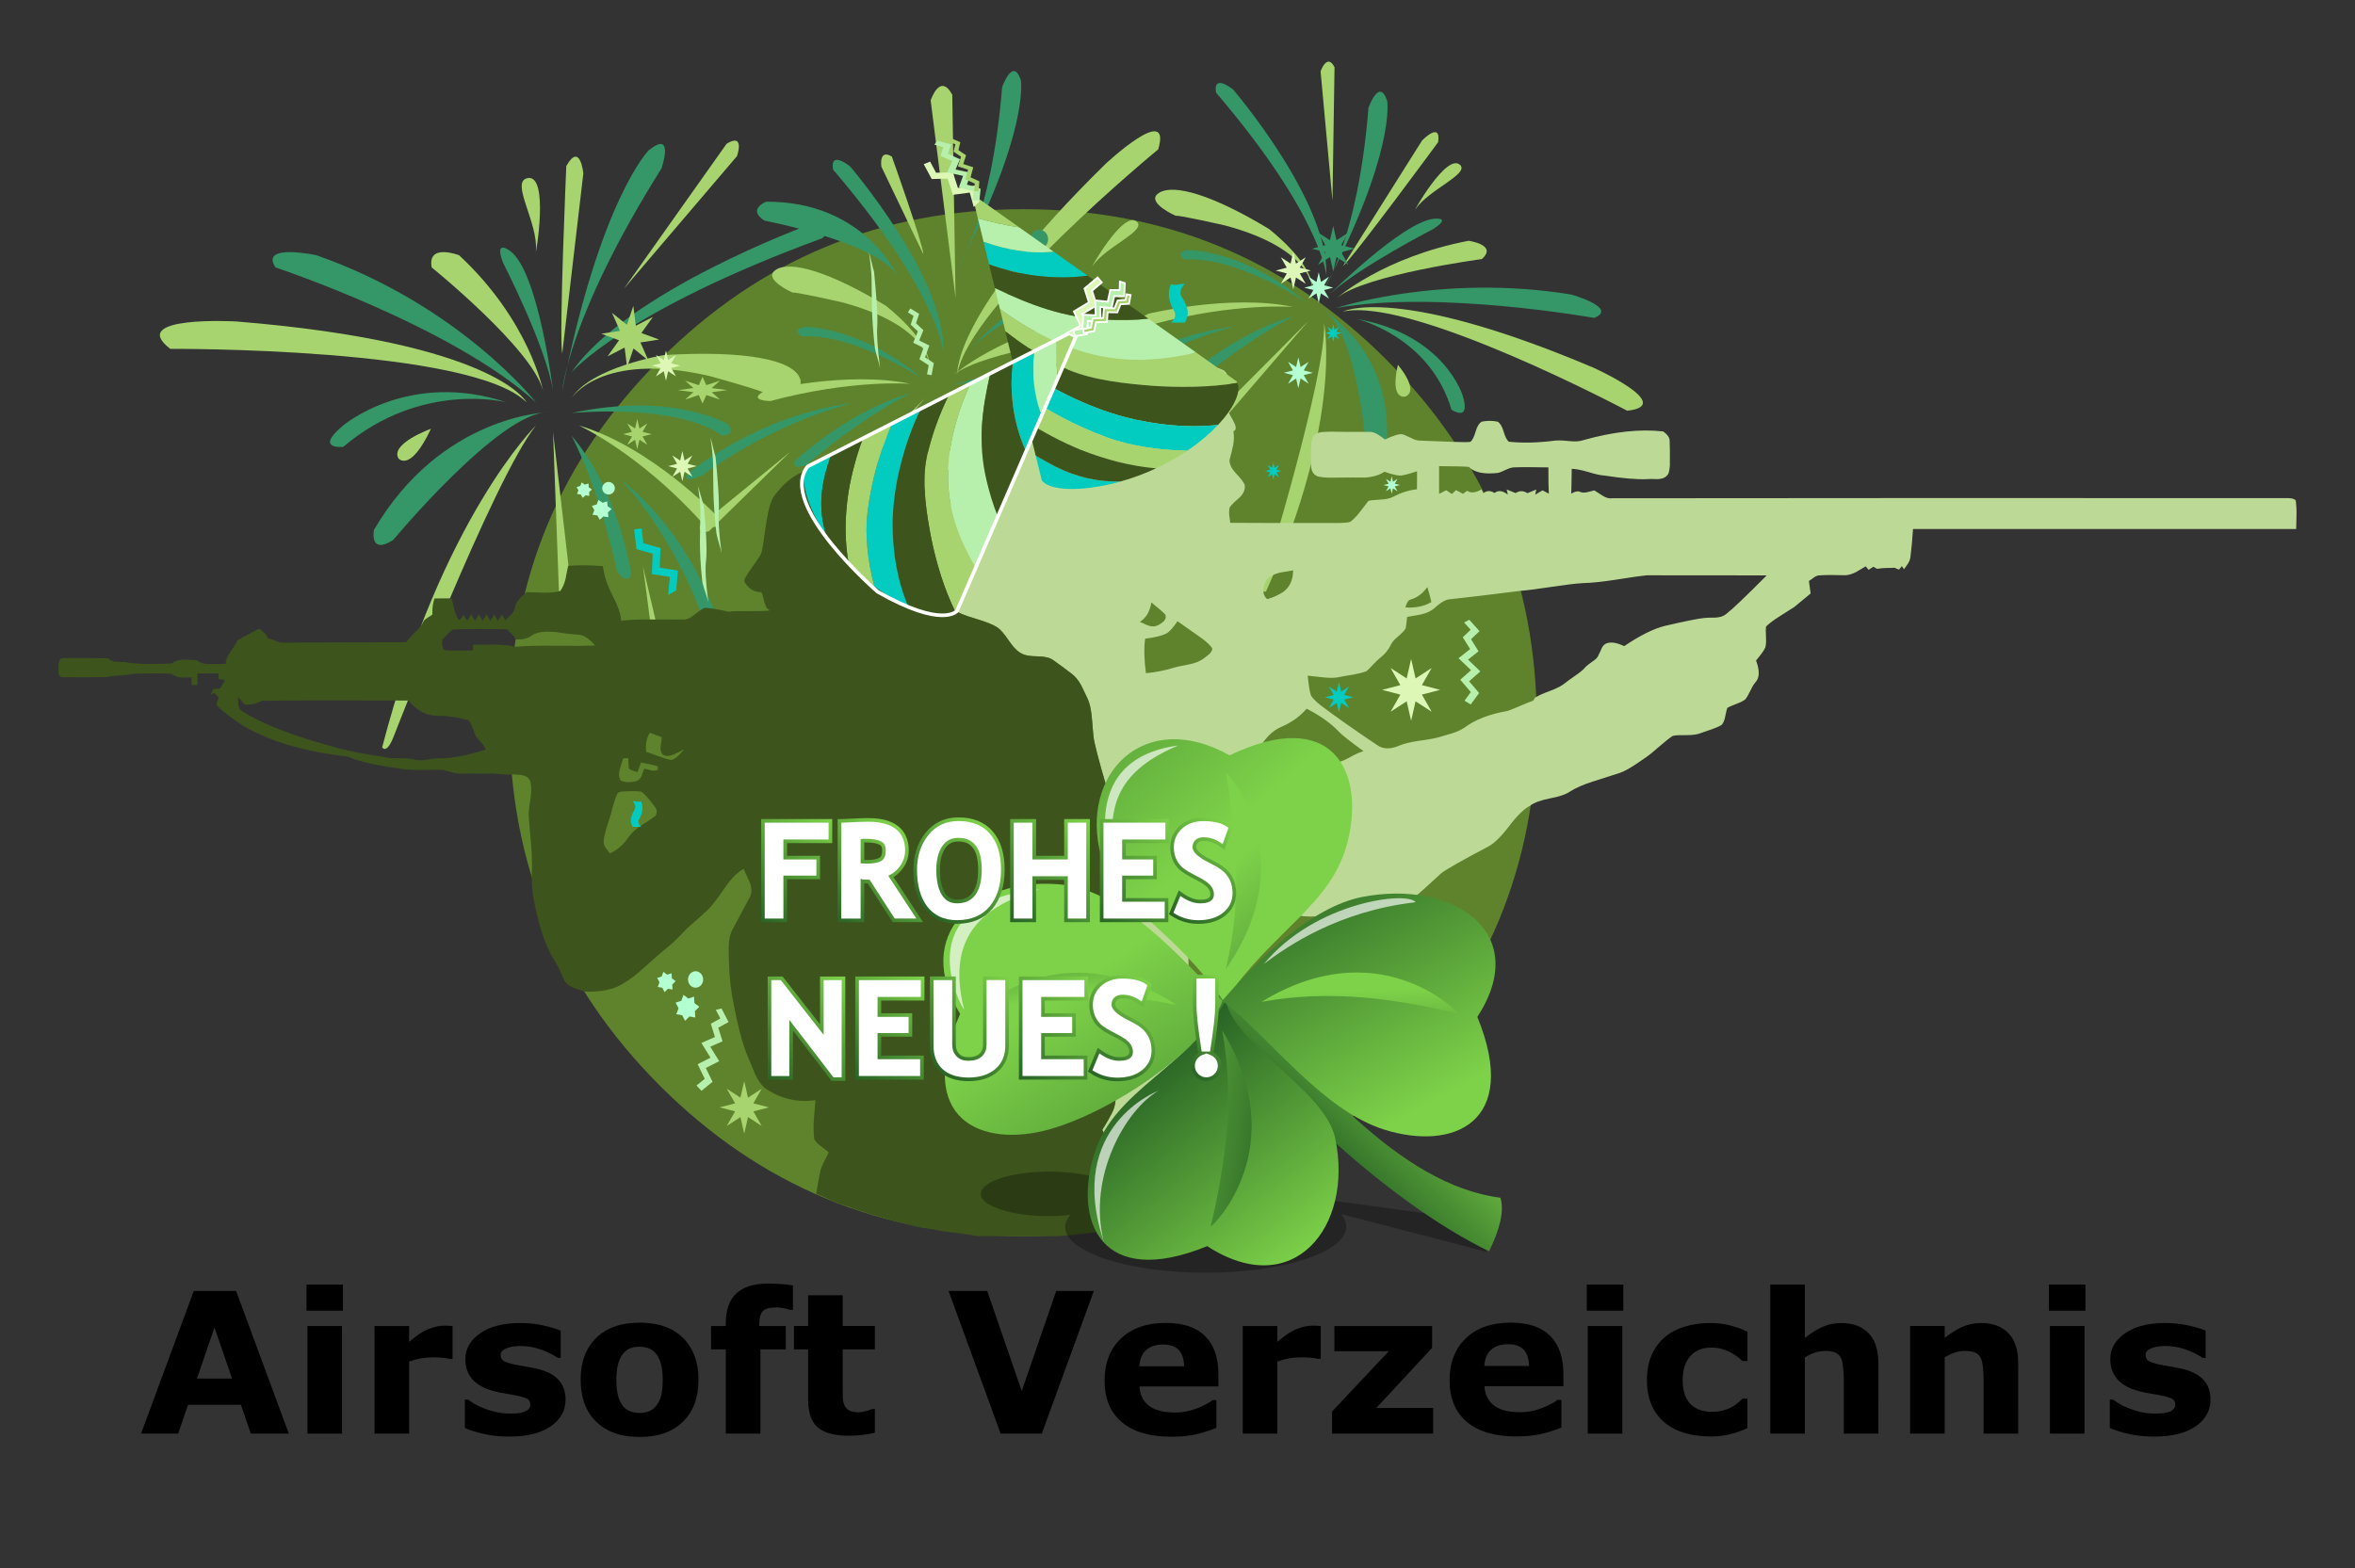 <?xml version="1.0" encoding="utf-8"?>
<!-- Generator: Adobe Illustrator 16.0.0, SVG Export Plug-In . SVG Version: 6.00 Build 0)  -->
<!DOCTYPE svg PUBLIC "-//W3C//DTD SVG 1.1//EN" "http://www.w3.org/Graphics/SVG/1.1/DTD/svg11.dtd">
<svg version="1.1" id="Layer_1" xmlns="http://www.w3.org/2000/svg" xmlns:xlink="http://www.w3.org/1999/xlink" x="0px" y="0px"
	 width="1300px" height="866px" viewBox="0 45.5 1300 866" enable-background="new 0 45.5 1300 866" xml:space="preserve">
<rect x="0" y="45.5" width="1300" height="866" fill="#333333" stroke="none"/>
<g>
	<g>
		<path fill="#5F832D" d="M848.345,444.547c-0.041-78.298-27.706-145.099-83.078-200.471
			c-55.372-55.413-122.214-83.119-200.471-83.064c-78.298-0.055-145.153,27.652-200.512,83.064
			c-55.358,55.358-83.024,122.173-83.024,200.416c0,78.244,27.666,145.1,83.024,200.512
			c55.372,55.372,122.228,83.064,200.512,83.064c78.244,0,145.099-27.706,200.471-83.064
			C820.639,589.592,848.29,522.791,848.345,444.547z"/>
		<g>
			<path fill="#A8D46F" d="M295.885,280.395c0,0-51.892,50.876-84.919,177.734c0,0,2.356,4.401,6.486-6.283
				C217.452,451.859,272.296,309.916,295.885,280.395z"/>
			<path fill="#A8D46F" d="M305.297,284.132l3.236,87.52c0,0,3.643,7.759,6.879,0L305.297,284.132z"/>
			<path fill="#A8D46F" d="M354.914,358.178l9.547,72.57c0,0,4.387,6.094,7.272-0.69L354.914,358.178z"/>
			<path fill="#359668" d="M315.413,285.96c0,0,14.977,27.421,25.133,74.94c0,0,5.444,8.504,7.976,1.543
				C348.522,362.443,341.778,316.862,315.413,285.96z"/>
			<path fill="#359668" d="M342.36,309.916c0,0,32.636,32.838,50.05,90.011c0,0,6.162,11.199,8.708,4.252
				C401.118,404.166,389.513,347.386,342.36,309.916z"/>
			<path fill="#A8D46F" d="M319.502,280.395c0,0,33.367,15.221,68.183,53.855c0,0,13.419,7.366,7.258-4.631
				C394.943,329.619,359.409,292.217,319.502,280.395z"/>
			<path fill="#359668" d="M315.413,273.597c0,0,57.051-5.796,83.159,12.364c0,0,9.425-0.108,2.532-6.622
				C401.118,279.338,370.798,261.626,315.413,273.597z"/>
			<path fill="#A8D46F" d="M315.413,265.485c0,0,16.074-26.271,76.24-12.363c0,0,30.875,8.504,30.875,9.655
				c0,0,20.61,1.381,19.405-7.001c-0.068-0.474-0.203-0.961-0.406-1.489c-3.954-10.048-29.751-15.438-74.886-12.729
				C366.641,241.544,326.259,248.098,315.413,265.485z"/>
			<path fill="#359668" d="M315.413,251.186c0,0,28.79-33.909,138.558-74.168c0,0,11.253-10.143-7.597-7.285
				C446.374,169.732,346.098,206.308,315.413,251.186z"/>
			<path fill="#A8D46F" d="M344.405,204.927l62.427-73.22c0,0,4.631-13.189-5.728-6.825L344.405,204.927z"/>
			<path fill="#A8D46F" d="M290.753,143.962c13.054-3.751,4.618,45.067,5.065,40.002
				C297.145,168.595,281.938,146.481,290.753,143.962L290.753,143.962z"/>
			<path fill="#359668" d="M310.348,261.328c0,0,3.548-41.383,54.79-122.796c0,0,7.583-21.829-7.096-10.007
				C358.042,128.539,331.148,155.812,310.348,261.328z"/>
			<path fill="#A8D46F" d="M310.348,240.853l11.66-99.585c0,0-1.707-17.739-9.398-4.089
				C312.609,137.178,308.533,230.169,310.348,240.853z"/>
			<path fill="#359668" d="M305.297,261.328c0,0-7.868-64.851-23.333-76.998c0,0-9.493-7.597-4.36,6.053
				C277.604,190.383,301.383,236.764,305.297,261.328z"/>
			<path fill="#A8D46F" d="M299.799,261.328c0,0-7.407-38.702-46.38-74.899c0,0-17.672-6.838-15.113,6.744
				C238.32,193.173,294.314,238.51,299.799,261.328z"/>
			<path fill="#359668" d="M295.885,267.693c0,0-41.762-53.368-121.184-81.264c0,0-31.593-6.838-22.628,6.744
				C152.06,193.173,249.41,225.47,295.885,267.693z"/>
			<path fill="#A8D46F" d="M290.686,267.693c0,0-16.507-32.96-159.968-44.674c0,0-61.06-3.534-36.725,15.113
				C93.993,238.131,260.217,237.156,290.686,267.693z"/>
			<path fill="#359668" d="M279.744,267.693c0,0-46.868-12.283-90.269,24.551c0,0-16.385,1.76,0-11.849
				C189.475,280.395,225.726,249.682,279.744,267.693z"/>
			<path fill="#359668" d="M302.372,273.15c0,0-58.73,1.408-95.929,64.905c0,0-2.803,14.111,10.576,5.647
				C217.019,343.688,275.763,273.028,302.372,273.15z"/>
			<path fill="#A8D46F" d="M237.9,282.236c0,0-22.642,8.193-17.943,16.372C219.957,298.608,226.376,306.801,237.9,282.236z"/>
		</g>
		<g>
			<path fill="#A8D46F" d="M730.911,223.885c0,0,10.671,52.799-32.025,148.173c0,0-3.995,1.99-1.382-6.555
				C697.504,365.518,732.415,252.079,730.911,223.885z"/>
			<path fill="#A8D46F" d="M722.177,222.802l-48.167,55.995c0,0-6.69,3.697-4.943-2.586L722.177,222.802z"/>
			<path fill="#A8D46F" d="M647.712,252.513l-44.878,43.848c0,0-6.351,2.329-4.861-3.196L647.712,252.513z"/>
			<path fill="#359668" d="M713.943,220.175c0,0-25.133,12.282-57.335,39.528c0,0-8.369,3.507-6.555-1.991
				C650.067,257.712,678.79,230.439,713.943,220.175z"/>
			<path fill="#359668" d="M682.026,225.687c0,0-40.68,9.167-83.146,39.988c0,0-10.305,4.997-8.49-0.501
				C590.39,265.174,628.482,232.417,682.026,225.687z"/>
			<path fill="#A8D46F" d="M713.917,214.988c0,0-31.973-2.613-77.242,9.52c0,0-13.501-0.244-2.789-5.755
				C633.872,218.767,679.033,207.689,713.917,214.988z"/>
			<path fill="#359668" d="M720.431,212.091c0,0-37.998-25.269-66.287-23.238c0,0-6.73-3.616,1.639-5.281
				C655.782,183.572,686.86,183.409,720.431,212.091z"/>
			<path fill="#A8D46F" d="M724.669,206.796c0,0,2.207-23.224-48.357-36.793c0,0-26.65-6.066-27.26-5.322
				c0,0-15.546-6.852-10.291-11.89c0.298-0.284,0.649-0.555,1.069-0.826c8.111-5.078,29.494,1.11,60.531,19.879
				C700.375,171.845,725.982,191.345,724.669,206.796z"/>
			<path fill="#359668" d="M732.157,197.438c0,0-2.938-33.015-60.802-100.669c0,0-2.79-10.874,9.289-1.909
				C680.645,94.874,733.593,156.542,732.157,197.438z"/>
			<path fill="#A8D46F" d="M735.543,156.285l-6.555-71.378c0,0,3.575-10.373,7.692-2.302L735.543,156.285z"/>
			<path fill="#A8D46F" d="M806.067,136.636c-7.421-7.367-26.921,27.72-24.592,24.253
				C788.559,150.327,811.078,141.606,806.067,136.636L806.067,136.636z"/>
			<path fill="#359668" d="M730.491,205.983c0,0,19.135-28.397,24.917-100.913c0,0,5.985-17.13,10.346-3.873
				C765.754,101.198,770.806,129.175,730.491,205.983z"/>
			<path fill="#A8D46F" d="M741.217,192.591l43.78-69.496c0,0,10.521-10.955,8.896,0.867
				C793.894,123.961,748.123,186.294,741.217,192.591z"/>
			<path fill="#359668" d="M734.135,207.879c0,0,39.636-39.433,57.104-41.545c0,0,10.793-1.395-0.026,5.592
				C791.213,171.926,749.802,193.295,734.135,207.879z"/>
			<path fill="#A8D46F" d="M738.075,209.951c0,0,25.594-22.506,72.583-31.498c0,0,16.291,2.18,7.34,10.102
				C817.998,188.555,753.973,197.1,738.075,209.951z"/>
			<path fill="#359668" d="M737.561,215.584c0,0,57.999-19.162,129.729-7.475c0,0,26.311,7.435,12.742,12.932
				C880.032,221.042,793.108,205.496,737.561,215.584z"/>
			<path fill="#A8D46F" d="M741.298,217.548c0,0,29.128-15.329,138.45,31.038c0,0,45.771,20.691,18.498,23.711
				C898.246,272.297,779.201,209.057,741.298,217.548z"/>
			<path fill="#359668" d="M749.179,221.665c0,0,40.151,9.628,52.055,50.05c0,0,10.86,7.326,6.202-7.746
				C807.436,263.969,797.455,230.236,749.179,221.665z"/>
			<path fill="#359668" d="M730.045,216.708c0,0,41.491,23.048,34.991,78.555c0,0-5.376,10.278-10.563-0.298
				C754.474,294.979,749.233,226.648,730.045,216.708z"/>
			<path fill="#A8D46F" d="M771.645,246.933c0,0,11.998,13.88,4.32,17.456C775.965,264.402,767.067,267.341,771.645,246.933z"/>
		</g>
		<path fill="#A8D46F" d="M510.737,265.228l-48.168,55.995c0,0-6.689,3.697-4.942-2.586L510.737,265.228z"/>
		<path fill="#A8D46F" d="M436.259,294.938l-44.877,43.848c0,0-6.351,2.329-4.862-3.195L436.259,294.938z"/>
		<path fill="#359668" d="M502.504,262.601c0,0-25.133,12.282-57.335,39.528c0,0-8.369,3.508-6.555-1.99
			C438.614,300.139,467.35,272.879,502.504,262.601z"/>
		<path fill="#359668" d="M470.573,268.112c0,0-40.68,9.168-83.146,39.988c0,0-10.305,4.997-8.491-0.501
			C378.937,307.6,417.029,274.856,470.573,268.112z"/>
		<path fill="#A8D46F" d="M502.464,257.428c0,0-31.973-2.614-77.242,9.52c0,0-13.501-0.244-2.789-5.755
			C422.419,261.193,467.58,250.116,502.464,257.428z"/>
		<path fill="#359668" d="M508.978,254.517c0,0-37.998-25.269-66.287-23.237c0,0-6.73-3.616,1.639-5.281
			C444.329,225.998,475.407,225.835,508.978,254.517z"/>
		<path fill="#A8D46F" d="M513.229,249.222c0,0,2.207-23.224-48.357-36.792c0,0-26.65-6.067-27.26-5.322
			c0,0-15.546-6.852-10.291-11.89c0.298-0.285,0.649-0.555,1.069-0.826c8.111-5.078,29.494,1.11,60.531,19.879
			C488.922,214.271,514.529,233.771,513.229,249.222z"/>
		<path fill="#359668" d="M520.718,239.878c0,0-2.938-33.015-60.802-100.668c0,0-2.79-10.874,9.289-1.91
			C469.191,137.3,522.153,198.982,520.718,239.878z"/>
		<path fill="#A8D46F" d="M527.488,209.951l-13.744-109.024c0,0,5.104-15.614,11.93-3.128L527.488,209.951z"/>
		<path fill="#A8D46F" d="M627.71,168.08c-7.42-7.367-26.92,27.72-24.591,24.253C610.215,181.784,632.734,173.05,627.71,168.08
			L627.71,168.08z"/>
		<path fill="#359668" d="M528.261,194.568c0,0,19.134-28.397,24.916-100.913c0,0,5.985-17.13,10.346-3.873
			C563.522,89.796,568.574,117.759,528.261,194.568z"/>
		<path fill="#A8D46F" d="M509.763,186.023l-23.225-48.493c0,0-1.557-10.021,5.77-5.593
			C492.308,131.938,509.356,179.699,509.763,186.023z"/>
		<path fill="#359668" d="M535.79,237.549c0,0,39.636-39.433,57.104-41.546c0,0,10.793-1.395-0.026,5.593
			C592.868,201.582,551.471,222.964,535.79,237.549z"/>
		<path fill="#A8D46F" d="M526.622,252.377c0,0,25.594-22.506,72.583-31.498c0,0,16.291,2.181,7.34,10.103
			C606.545,230.981,542.52,239.54,526.622,252.377z"/>
		<path fill="#359668" d="M526.107,258.01c0,0,57.999-19.161,129.729-7.475c0,0,26.311,7.435,12.742,12.933
			C668.579,263.468,581.655,247.922,526.107,258.01z"/>
		<path fill="#A8D46F" d="M528.49,251.781c0,0-2.952-32.784,81.887-115.876c0,0,36.698-34.301,28.993-7.949
			C639.384,127.943,535.234,213.526,528.49,251.781z"/>
		<path fill="#359668" d="M537.726,264.091c0,0,40.151,9.628,52.055,50.05c0,0,10.86,7.326,6.202-7.746
			C595.982,306.395,586.002,272.663,537.726,264.091z"/>
		<path fill="#359668" d="M496.763,200.188c0,0-17.97-43.563-73.789-43.32c0,0-10.819,4.171-0.947,10.468
			C422.026,167.335,489.166,180.119,496.763,200.188z"/>
		<path fill="#A8D46F" d="M560.191,289.373c0,0,11.998,13.88,4.32,17.455C564.525,306.828,555.614,309.767,560.191,289.373z"/>
	</g>
	<g>
		<g>
			<path fill="#BCDA96" d="M1267.527,337.595c0.04-3.494,0.095-6.094,0.189-7.841c0.054-3.074-0.136-5.674-0.379-7.759
				c-0.475-0.895-1.842-1.368-4.022-1.463c-165.993-0.054-290.496,0-373.52,0.095c-1.558,0.244-3.264-0.23-5.105-1.422
				c-3.033-1.937-4.536-2.925-4.59-2.925c-1.747,0.42-3.074,0.758-3.969,0.988c-1.611,0.379-2.925,0.284-4.063-0.23
				c-1.137-0.515-2.694-0.189-4.726,1.043c0.095-2.085,0.189-6.622,0.284-13.704c2.167,0,5.16,0.609,8.979,1.706
				c4.021,1.232,7.001,1.896,8.938,1.991c10.549,1.611,18.349,2.221,23.454,1.99c1.272-0.136,3.358-0.136,6.243,0
				c2.41-0.136,4.252-0.894,5.335-2.41c0.623-0.569,0.948-2.221,1.232-5.064c0.04-7.191,0-11.728-0.136-13.813
				c-0.054-1.707-1.232-3.399-3.548-5.051c-12.811-1.462-27.611,0.135-44.349,4.875c-1.842,0.664-4.537,0.799-7.841,0.42
				c-3.832-0.379-6.527-0.42-7.936-0.19c-9.073,1.178-17.496,1.368-25.106,0.569c-1.083-0.894-2.031-2.735-2.884-5.674
				c-0.813-2.749-1.896-4.537-3.264-5.39c-2.979-0.623-5.958-0.623-8.843,0c-1.422,0.853-2.505,2.654-3.305,5.39
				c-0.853,2.925-1.801,4.821-2.844,5.728c-1.326,0.23-4.495,0.23-9.547,0.041c-11.253-0.474-17.347-0.704-18.335-0.704
				c-1.368,0-3.074-0.474-5.064-1.517c-2.41-1.178-4.063-1.842-4.97-2.031c-1.652-0.149-4.78,0.799-9.316,2.925
				c-1.747-1.327-3.074-2.221-3.981-2.79c-1.652-0.988-3.21-1.462-4.632-1.422c-9.547,0.095-16.643,0-21.368-0.095
				c-2.979,0.054-4.875,0.189-5.674,0.339c-2.126,0.419-3.589,1.422-4.388,3.02c-0.718,2.18-0.948,6.947-0.813,14.327
				c-0.041,3.778,1.232,6.147,3.873,7.042c1.896,0.419,4.252,0.663,7.19,0.663c1.652,0,4.063,0,7.285-0.054
				c2.506-0.055,6.283-0.055,11.443,0c4.4-0.285,7.989-1.327,10.778-3.224c4.117,1.463,7.002,2.126,8.653,2.126
				c1.422,0,4.591-0.813,9.357-2.369l-0.054,9.926c-4.537,0.515-8.884,1.896-13.189,4.157c-1.612,0.894-3.833,1.368-6.663,1.517
				c-3.643,0.244-5.917,0.42-6.906,0.704c-2.085,2.695-3.643,4.767-4.686,6.094c-1.896,2.465-3.643,4.252-5.349,5.484
				c-0.948,0.38-3.114,0.623-6.527,0.664c-26.568,0.054-46.529,0-59.759-0.095c-0.23-1.937-0.475-3.358-0.569-4.401
				c-0.148-1.706-0.054-3.114,0.339-4.252c0.948-1.327,2.789-3.128,5.524-5.444c2.181-2.221,3.074-4.495,2.695-6.852
				c-0.434-1.273-2.086-3.453-5.011-6.567c-2.369-2.601-3.493-5.011-3.358-7.286c0.948-3.453,1.558-5.999,1.937-7.8
				c0.569-3.02,0.609-5.674,0.189-7.949c4.672-1.747-5.064-11.334-2.694-12.892c1.422-0.853-9.52-0.474-6.825-2.465
				c2.37-1.557-17.753-0.813-15.681-1.191c6.242-1.273-8.274,7.014-5.675,6.202c-2.274-4.59,24.159-11.172,19.202-12.16
				c-3.683-1.138,1.463-1.422-3.683-1.138c-5.904,0.515,17.455-0.433,14.517-0.284c-0.609-2.18-1.084-3.832-1.463-4.916
				c-0.704-1.937-1.558-3.399-2.56-4.442c-1.272-0.894-3.778-1.841-7.569-2.844c-3.358-0.853-5.729-2.085-7.19-3.643
				c-11.213-11.158-22.317-17.591-33.245-19.297c-12.675-1.747-22.602-1.462-29.887,0.989c-2.938,0.894-5.958,1.706-9.168,2.41
				c-7.19,1.422-13.527,5.105-18.958,11.009c-10.819,12.905-17.347,24.443-19.662,34.653c-0.23,1.042-0.664,2.6-1.138,4.821
				c-0.609,1.842-1.422,3.209-2.505,4.117c-6.474,5.579-12.676,9.316-18.539,11.212c-1.462,0.474-4.536,0.664-9.316,0.704
				c-3.873,0.054-6.853,0.758-8.938,2.18c3.643,3.968,6.527,6.243,8.653,6.947c3.264,1.138,7.38,2.126,12.336,2.789
				c2.79,0.38,6.947,0.989,12.526,1.652c-2.601,4.875-4.821,7.989-6.622,9.316c-2.465,1.842-7.61,4.916-15.505,9.073
				c1.042,2.315,2.505,5.674,4.591,10.075c1.706,3.927,2.884,7.475,3.453,10.494c0.988,5.146,1.367,10.55,1.083,16.169
				c-0.095,2.167-0.759,5.295-1.991,9.507c-1.231,4.116-1.936,7.285-1.99,9.547c2.465,1.611,6.433,3.209,11.957,4.82
				c5.634,1.652,9.642,3.264,12.053,4.78c1.746,1.138,3.967,3.684,6.662,7.705c2.505,3.684,4.97,6.054,7.38,7.042
				c1.558,0.854,4.401,1.272,8.519,1.327c3.777,0.054,6.526,0.758,8.273,1.99c2.925,1.991,6.378,4.632,10.495,7.76
				c1.801,1.367,3.453,3.358,4.875,5.918c0.229,0.379,1.367,2.694,3.358,6.946c1.517,2.925,2.41,7.001,2.789,12.147
				c0.475,6.621,0.894,10.778,1.327,12.525c1.747,7.854,5.011,19.433,9.736,34.803c2.126,11.768,3.169,21.233,3.115,28.41
				c-0.055,1.232,0.189,5.39,0.663,12.485c0.284,5.064,0.095,9.222-0.663,12.485c-0.475,1.611,0.054,3.737,1.557,6.378
				c1.517,2.695,2.126,4.821,1.747,6.392c-1.327,11.158-1.937,18.39-1.747,21.748c0.055,1.138,0.325,3.453,0.759,6.906
				c0.325,2.885,0.474,5.159,0.42,6.853c-1.463,4.726-5.444,7.23-12.012,7.61c-0.095,1.665-0.284,4.116-0.568,7.38
				c-0.096,2.925,0.148,5.336,0.853,7.38c0.515,2.411,1.558,5.255,2.979,8.464c0.853,1.787,2.126,4.482,3.873,8.125
				c0.894,1.747,1.327,3.927,1.367,6.622c0,1.517-0.054,3.778-0.189,6.757c-0.054,1.652-0.095,4.212-0.095,7.57
				c-0.189,2.979-0.663,5.443-1.558,7.326c-1.137,2.451-3.073,5.958-5.904,10.494c1.518,2.885,3.778,7.137,6.853,12.811
				c2.6,5.011,4.631,9.412,5.999,13.189c2.085,5.674,5.349,14.232,9.736,25.432c11.633-2.37,21.084-5.159,28.465-8.464
				c-3.115-12.675-5.484-20.989-7.001-25.011c5.863-2.222,11.253-5.295,16.223-9.263c-3.684-14.097-6.433-28.086-8.18-42.033
				c-2.315-9.886-3.832-17.266-4.536-22.223c-1.232-8.328-1.367-15.844-0.568-22.547c0.609-4.78,0.799-11.293,0.515-19.662
				c-0.42-4.821-0.704-8.518-0.759-10.928c-0.095-4.212,0.325-7.76,1.327-10.726c0.284-1.043,1.842-1.842,4.632-2.41
				c7.759-0.568,15.126-0.189,21.991,1.138c2.641,0.515,5.904,0.799,9.736,0.853c2.181,0.055,5.39,0.055,9.736,0
				c1.991,0,6.392,0.475,13.055,1.422c5.39,0.759,9.736,0.854,13.095,0.325c13.189-1.842,22.547-2.789,28.085-2.884
				c5.295-0.23,8.369-0.475,9.222-0.569c3.453-0.474,6.379-1.422,8.653-2.885c3.264-1.841,6.947-4.631,10.929-8.179
				c2.221-2.031,5.579-5.105,10.074-9.222c3.399-2.465,12.012-7.326,25.771-14.571c3.304-1.747,7.19-5.524,11.673-11.442
				c4.4-5.769,8.273-9.547,11.632-11.253c2.181-1.652,5.864-2.938,10.969-3.968c5.146-0.948,8.748-2.221,10.874-3.737
				c3.169-1.991,7.326-3.833,12.485-5.484c2.925-0.895,7.231-2.316,13-4.158c2.695-0.704,5.674-2.085,8.884-4.157
				c1.896-1.178,4.59-2.979,8.139-5.484c1.462-0.988,3.777-2.979,7.041-5.769c2.926-2.546,5.295-4.441,7.191-5.674
				c1.367-0.379,3.927-0.474,7.705-0.42c3.317,0,5.863-0.379,7.65-1.083c0.718-0.284,2.654-0.988,5.864-2.031
				c2.356-0.799,4.306-1.652,5.674-2.465c0.948-0.894,1.651-2.465,2.031-4.496c0.528-2.735,0.948-4.4,1.231-5.01
				c0.8-0.475,2.506-1.232,5.105-2.221c2.167-0.8,3.833-1.652,4.916-2.546c0.704-0.948,1.611-2.465,2.735-4.78
				c1.002-2.126,1.896-3.643,2.79-4.591c2.274-2.465,2.355-6.473,0.284-12.012c2.6-3.02,4.306-5.39,5.104-7.137
				c0.42-1.367,0.516-3.263,0.38-5.769c-0.136-2.735-0.136-4.726,0.054-5.863c1.842-1.747,4.348-3.643,7.57-5.674
				c1.746-1.138,4.4-2.844,7.989-5.064c5.999-4.97,8.992-7.381,9.032-7.476c-0.284-2.274-0.609-4.536-0.947-6.906
				c0.663-0.379,1.611-1.042,2.884-2.031c1.138-0.758,2.262-1.137,3.264-1.083c3.074-0.244,7.705-0.244,13.948-0.054
				c1.746-0.041,3.737-0.664,5.904-1.747c1.178-0.664,2.979-1.706,5.349-3.169l1.611,1.937c1.327-0.854,2.221-1.463,2.6-1.706
				l2.086,1.137c1.747-0.284,3.589-0.474,5.349-0.474c1.842,0,3.264-0.054,4.252-0.136c1.043,0.475,1.896,0.854,2.506,1.043
				l1.557-1.937l1.179,1.747c0.474-0.704,1.178-1.706,2.126-3.02c0.813-1.232,1.178-2.37,1.381-3.358
				c0.664-5.2,1.138-10.495,1.463-15.844C1102.996,337.595,1173.534,337.595,1267.527,337.595z M794.395,318.203v-15.315
				c8.897,0.04,14.382,0.189,16.413,0.42c3.02,3.073,8.423,4.211,16.223,3.304c0.799-0.189,2.221-0.758,4.211-1.706
				c1.747-0.854,3.21-1.273,4.307-1.327c4.252-0.189,10.63-0.189,19.188,0c0,6.433,0.054,11.253,0.244,14.517
				c-2.031-1.138-3.169-1.706-3.413-1.842c-0.799,0.379-2.126,1.179-4.104,2.41l0.609-2.884l-4.915,2.031
				c-2.167-1.422-4.347-1.463-6.527-0.055l-4.915-1.99l0.623,2.844c-2.831-2.221-5.295-2.546-7.326-0.894
				c-2.275-1.463-4.348-1.368-6.243,0.135l-0.988-2.085c-3.358,1.937-5.999,2.126-7.895,0.704l-2.262,1.706l-3.873-2.031
				l-2.315,2.126l-3.074-2.085L794.395,318.203z M856.429,369.553c7.516-1.137,13.38-1.842,17.442-2.085
				c4.536-0.095,10.399-0.704,17.591-1.801c9.167-1.463,15.031-2.275,17.536-2.506c36.779,0,58.865,0,66.245,0.055
				c-11.442,11.537-18.917,18.674-22.411,21.368c-1.367,1.138-3.304,1.747-5.674,1.937c-2.83,0-4.875,0.055-6.188,0.189
				c-3.548,0.325-10.833,1.802-21.979,4.401c-6.188,1.517-13.663,5.254-22.411,11.158c-4.021-1.896-7.137-2.41-9.506-1.611
				c-1.138,0.339-2.126,1.178-2.831,2.6c-0.717,1.707-1.272,2.926-1.706,3.644c-0.379,1.327-1.462,2.559-3.169,3.643
				c-2.18,1.557-3.507,2.56-3.927,3.033c-1.178,1.462-2.979,3.02-5.431,4.686c-3.073,2.126-5.064,3.588-5.863,4.252
				c-1.746,1.517-4.536,2.979-8.423,4.441c-4.157,1.517-7.042,2.83-8.653,4.022c-0.04,1.042-0.988,1.746-2.938,2.221
				c-7.285,3.073-11.253,4.686-11.957,4.875c-9.926,1.706-17.915,4.78-23.928,9.316c-1.652,1.083-3.737,2.085-6.338,2.925
				c-2.979,0.894-5.2,1.517-6.717,1.991c-2.166,0.704-5.999,1.462-11.483,2.18c-4.915,0.704-8.748,1.611-11.348,2.749
				c-4.97,2.126-9.127,1.978-12.391-0.474c-13.244-8.884-23.59-16.224-31.2-21.992c-2.844-2.315-4.536-4.116-5.104-5.254
				c-0.705-2.031-1.273-5.674-1.802-10.928c0.23,0,3.169,0.324,8.748,0.947c3.548,0.379,6.473,0.325,8.748-0.189
				c1.652-0.379,4.212-0.799,7.61-1.327c3.02-0.568,5.484-1.178,7.38-1.937c0.813-0.663,2.031-1.896,3.738-3.778
				c1.557-1.651,2.83-2.83,3.832-3.643c2.41-1.747,4.347-4.157,5.904-7.19c0.568-1.327,1.882-2.885,3.927-4.536
				c2.126-1.802,3.494-3.264,4.157-4.347c0.189-0.705,0.474-2.844,0.854-6.474c4.631-0.758,7.285-1.232,7.989-1.422
				c3.02-0.704,5.39-1.896,7.19-3.493c3.589-3.264,6.474-4.821,8.6-4.821c8.558-0.894,21.368-2.465,38.444-4.591
				C842.671,371.489,848.48,370.785,856.429,369.553z M778.551,376.595c3.603-0.988,6.677-3.264,9.371-6.947
				c0.854,2.695,1.611,5.484,2.221,8.274c-3.873,2.356-8.653,3.358-14.367,2.979C776.52,378.261,777.509,376.839,778.551,376.595z
				 M721.256,436.828c7.516,3.778,13.569,8.139,18.105,12.959c1.327,1.463,5.823,4.97,13.339,10.495
				c-1.652,0.325-4.401,1.611-8.328,3.778c-3.399,1.842-6.283,2.789-8.694,2.6c-4.726,0.189-9.222-0.853-13.433-3.073
				c-3.305-1.802-7.99-2.56-13.989-2.275c-7.285,0.284-12.16,0.189-14.422-0.325c3.778-7.285,8.328-12.052,13.759-14.272
				C713.172,444.263,717.708,440.999,721.256,436.828z M699.928,364.732c1.652-1.368,3.873-2.37,6.663-3.074
				c0.718-0.136,3.114-0.568,7.231-1.232c-0.041,5.579-2.031,9.642-5.864,12.201c-2.884,1.747-5.674,2.979-8.463,3.684
				c-1.652-1.422-2.316-3.305-2.086-5.769C697.653,368.32,698.506,366.385,699.928,364.732z M650,388.512l11.632,8.179
				c4.063,2.79,6.568,5.105,7.57,6.906c-0.055,1.083-0.664,2.181-1.747,3.169c-1.381,1.083-2.424,1.896-3.033,2.356
				c-1.937,1.422-4.591,2.56-7.936,3.223c-3.832,0.704-6.662,1.272-8.518,1.842c-4.97,1.517-10.115,2.56-15.41,3.033
				c-0.989-7.61-1.138-14.002-0.42-19.053c5.62-0.704,9.601-1.707,11.917-3.021C645.559,394.334,647.535,392.154,650,388.512z
				 M629.24,388.85c3.399-2.126,5.525-5.674,6.338-10.738c4.441,3.643,6.947,5.863,7.569,6.567c1.084,2.127-0.189,4.117-3.737,5.959
				c-1.517,0.853-3.264,0.988-5.2,0.379C633.588,390.881,631.936,390.163,629.24,388.85z"/>
		</g>
		<g>
			<path fill="#3D541D" d="M440.456,307.329c-4.82,2.654-9.357,6.812-13.568,12.716c-4.401,7.19-4.902,28.356-7.069,31.81
				c-2.749,4.726-9.019,12.133-8.978,14.448c0.027,0.596,3.06,6.229,8.978,6.135c1.801-0.027,1.53,8.545,4.753,9.804
				c3.263,1.287-21.938,0.177-21.938,1.111c-7.285-1.652-11.862-2.316-13.718-2.181c-1.042,0.379-2.938,1.652-5.674,3.832
				c-2.18,1.802-4.252,2.654-6.107,2.601c-7.61-0.055-13.338-0.055-17.117-0.055c-6.852-0.054-12.58,0.136-17.116,0.664
				c-0.19-3.399-1.652-7.801-4.401-13.149c-2.938-5.769-4.537-10.075-4.97-13l-0.799-3.968c-6.338-0.515-12.716-0.609-19.094-0.189
				c-0.379,1.611-0.854,4.063-1.463,7.326c-0.663,2.735-1.706,4.97-2.925,6.622c-2.465,0.704-5.579,0.947-9.222,0.894
				c-4.211-0.136-7.286-0.23-9.357-0.284c-1.842,1.611-3.169,2.884-4.022,3.832c-1.422,1.517-2.221,3.114-2.37,4.726
				c-0.189,1.273-0.894,2.546-2.085,3.833c-1.517,1.367-2.6,2.41-3.209,3.169l-1.896-3.21l-2.221,3.453l-2.031-3.453l-2.126,3.453
				l-2.126-3.453l-2.126,3.453l-2.126-3.453l-2.126,3.453l-2.126-3.453l-2.18,3.453l-1.991-3.264
				c-0.135,0.095-0.568,0.704-1.273,1.747c-0.474,0.799-0.988,1.083-1.598,0.759c-0.948-1.422-1.747-3.305-2.316-5.62
				c-0.609-2.735-1.042-4.686-1.422-5.999l-9.411,0.041c-0.894,2.274-1.273,5.254-1.232,8.978c-2.126,1.273-3.643,2.315-4.591,3.21
				c-0.799,1.841-2.37,3.927-4.631,6.188c-2.735,2.694-4.442,4.631-5.146,5.809c-30.022,0.055-52.528,0.096-67.519,0.23
				c-1.232,0.189-2.736-0.135-4.591-0.947c-2.085-0.948-3.548-1.422-4.442-1.463c-0.189-1.083-0.758-2.085-1.801-2.979
				c-1.232-0.988-2.126-1.746-2.695-2.274c-1.422,0.474-5.484,2.6-12.201,6.378c-0.379,1.138-1.652,3.209-3.832,6.283
				c-1.747,2.505-2.654,4.727-2.6,6.717c-0.041,0-2.79,0.054-8.274,0.136c-3.358,0.054-5.958-0.623-7.705-2.181
				c-3.223-0.189-5.62-0.325-7.231-0.284c-2.844,0.095-5.064,0.758-6.622,2.126c-5.863,0.189-10.264,0.284-13.189,0.244
				c-5.064-0.055-9.412-0.38-13.095-1.084l-4.686-0.135c-1.747-0.19-3.114-0.854-4.157-1.896
				c-1.842-0.095-10.116-0.135-24.971-0.135c-1.611,0.054-2.411,1.841-2.411,5.349c0,1.747,0.054,2.884,0.136,3.358
				c0.284,1.232,1.042,1.842,2.275,1.896c11.632,0.055,19.663,0.055,24.118-0.095c1.652-0.42,4.211-0.759,7.61-0.894
				c3.358-0.23,5.904-0.515,7.57-0.948c7.705-0.284,14.652-0.284,20.8,0c1.232,1.179,2.885,1.896,5.16,2.031
				c1.273,0.095,3.168,0.095,5.809-0.054l0.054,4.252h3.169v-6.378l11.632-0.055l0.095,3.169l3.588,0.325
				c-1.327,2.56-2.275,4.157-2.844,4.875l-3.683,0.325l-1.462,3.209l1.937-1.178l2.41,2.45c-0.054,0.623-0.379,1.463-0.894,2.654
				c-0.285,1.084-0.136,1.896,0.515,2.465c2.505,2.6,7.38,6.283,14.611,11.063c14.842,8.464,33.854,14.002,56.875,16.548
				c6.906,2.844,16.128,4.97,27.666,6.433c3.169,0.704,7.231,1.043,12.242,0.988c6.852-0.148,10.969-0.148,12.336,0
				c0.799,0.095,2.546,0.515,5.254,1.273c2.167,0.568,4.021,0.853,5.43,0.758c3.304-0.095,8.328-0.095,14.936,0
				c1.327-0.095,3.589,0,6.717,0.284c2.79,0.285,5.064,0.325,6.663,0.095c2.844,0.19,4.78,0.325,5.769,0.609
				c2.167,0.569,3.548,1.802,4.063,3.548c0.569,2.37,0.569,5.484,0,9.412c-0.758,4.631-1.083,7.759-0.948,9.411
				c0.244,3.589,0.664,8.938,1.327,16.074c0.474,6.378,0.609,11.768,0.325,16.074c0,5.538,0.325,9.926,0.948,13.243
				c2.735,14.706,6.378,25.865,11.063,33.57c1.652,2.315,3.548,6.094,5.728,11.348c0.894,1.896,2.546,3.412,4.956,4.496
				c0.515,0.229,2.695,0.988,6.568,2.18c8.978,0.325,16.034-1.138,21.139-4.4c3.453-1.991,7.475-5.011,12.052-9.223
				c5.904-5.349,9.736-8.652,11.389-9.926c2.938-2.221,7.001-6.053,12.011-11.483c5.064-4.401,8.789-7.705,11.253-10.021
				c1.842-1.706,5.011-5.674,9.317-12.012c3.548-5.254,7.136-8.843,10.589-10.685c0.664,1.652,1.842,4.252,3.494,7.8
				c1.138,3.21,0.989,5.904-0.325,8.18l-9.263,17.347c-1.368,2.465-2.126,5.729-2.18,9.791c-0.054,10.359,0.569,19.053,1.747,26.189
				c2.844,16.033,5.823,27.558,8.883,34.612c0.894,1.99,2.18,5.064,3.833,9.222c1.652,3.548,3.548,6.188,5.674,8.044
				c8.653,5.81,17.875,7.989,27.706,6.527c-0.149,2.41-0.379,6.053-0.854,10.819c-0.284,4.252-0.189,7.854,0.285,10.779
				c0.663,1.232,1.896,2.505,3.643,3.832c2.274,1.652,3.737,2.79,4.252,3.358c-0.284,0.799-1.138,2.465-2.505,5.064
				c-1.043,2.086-1.747,3.833-2.086,5.255c-0.568,2.789-1.367,7.001-2.315,12.58c1.327,0.474,3.832,1.558,7.475,3.264
				c3.115,1.422,5.674,2.369,7.61,2.844c10.549,4.211,25.053,8.463,43.646,12.77c1.841,0.041,4.631,0.474,8.314,1.232
				c3.643,0.758,6.432,1.178,8.328,1.232c3.114,0.379,7.759,1.083,13.947,2.031c9.168,0.04,23.021,0.095,41.465,0.04
				c3.778,0.095,12.864-0.799,27.191-2.654c1.558-0.379,5.35-1.042,11.349-1.977c4.686-0.758,8.423-1.611,11.198-2.6
				c-4.4-11.213-7.65-19.771-9.736-25.432c-1.367-3.792-3.412-8.18-5.999-13.189c-3.073-5.674-5.349-9.926-6.852-12.811
				c2.844-4.536,4.78-8.044,5.904-10.495c0.894-1.896,1.367-4.347,1.557-7.325c0-3.359,0.055-5.904,0.095-7.57
				c0.136-2.979,0.19-5.254,0.19-6.757c-0.055-2.695-0.475-4.875-1.368-6.622c-1.747-3.643-3.02-6.338-3.873-8.125
				c-1.422-3.223-2.465-6.054-2.979-8.464c-0.704-2.031-0.947-4.441-0.853-7.38c0.284-3.264,0.474-5.729,0.568-7.381
				c6.568-0.379,10.549-2.884,12.012-7.61c0.054-1.706-0.095-3.968-0.42-6.852c-0.42-3.453-0.704-5.769-0.758-6.906
				c-0.19-3.358,0.419-10.59,1.746-21.748c0.38-1.558-0.229-3.697-1.746-6.392c-1.517-2.641-2.031-4.767-1.558-6.378
				c0.758-3.264,0.948-7.421,0.663-12.485c-0.474-7.097-0.704-11.254-0.663-12.485c0.054-7.191-0.988-16.644-3.114-28.411
				c-4.727-15.369-7.99-26.947-9.737-34.802c-0.419-1.747-0.853-5.904-1.326-12.526c-0.38-5.159-1.273-9.222-2.79-12.146
				c-1.99-4.252-3.114-6.568-3.358-6.947c-1.422-2.546-3.074-4.536-4.875-5.918c-4.116-3.114-7.569-5.769-10.495-7.759
				c-1.746-1.232-4.495-1.937-8.273-1.991c-4.117-0.054-6.947-0.474-8.518-1.326c-2.411-0.989-4.875-3.358-7.381-7.042
				c-2.694-4.022-4.915-6.567-6.662-7.705c-2.41-1.517-6.433-3.115-12.052-4.78c-5.525-1.611-9.507-3.223-11.958-4.821
				c0.055-2.274,0.759-5.443,1.991-9.547c1.232-4.211,1.896-7.326,1.99-9.506c0.284-5.634-0.095-11.023-1.083-16.169
				c-0.569-3.033-1.747-6.567-3.453-10.495c-2.086-4.4-3.548-7.759-4.591-10.074c-8.653-10.021-16.223-16.738-22.547-20.191
				c-8.139-4.631-18.2-7.041-30.157-7.19C460.972,298.92,451.561,301.655,440.456,307.329z M372.084,462.029
				c1.327-0.569,3.209-1.517,5.579-2.844c-2.79,3.548-5.2,5.579-7.096,5.958c-1.842-0.284-4.158-0.988-7.001-2.085
				c-3.453-1.273-5.728-2.086-6.852-2.411c-0.474-4.347,0.23-7.895,2.031-10.549l6.473,2.465c0.054,1.043-0.136,2.844-0.569,5.2
				c-0.189,2.085,0.285,3.643,1.517,4.591C367.832,463.167,369.81,463.072,372.084,462.029z M131.287,430.504
				c0.799,0.515,2.031,1.842,3.643,3.928c3.927,0.324,7.042-0.38,9.357-1.991c18.064-0.243,45.148-0.284,81.277-0.136
				c4.157,5.35,9.263,8.139,15.315,8.464c5.58-0.136,11.538,0.704,17.78,2.465c1.138,1.422,2.465,4.401,3.968,8.843
				c0.23,0.379,1.273,1.462,3.034,3.453c1.273,1.367,2.085,2.694,2.315,3.927c-7.516,2.315-13.284,3.684-17.211,4.063
				c-1.611,0.474-4.063,0.664-7.286,0.664c-3.263,0.04-5.728,0.284-7.285,0.704c-2.505,0.568-5.065,0.568-7.61,0
				c-1.842-0.475-4.591-0.759-8.369-0.704c-3.738,0.04-6.473-0.19-8.369-0.704c-12.77-1.896-22.736-3.968-29.927-6.243
				c-21.653-5.958-37.727-12.296-48.127-19.013c-1.232-0.568-1.936-1.747-2.18-3.398
				C131.517,432.86,131.436,431.397,131.287,430.504z M284.429,398.627c4.117,0.055,7.136-0.609,8.978-2.126
				c2.884-2.167,7.949-2.735,15.315-1.747c2.505,0.475,6.284,0.894,11.308,1.273c2.505,0.324,5.295,2.274,8.518,5.863
				c-4.252,0.23-11.632,0.325-21.992,0.189c-9.357-0.095-16.683,0.055-21.992,0.568c-3.209-0.758-7.096-1.178-11.632-1.231
				c-5.254,0.054-9.222,0.095-11.822,0.054l-0.095,3.169c-6.906,0.189-12.147,0.136-15.6-0.136c-1.137-0.704-1.557-2.6-1.232-5.769
				c1.937-2.181,3.778-4.063,5.674-5.62c6.622-0.324,16.643-0.379,29.981-0.135c0.19,0.135,1.043,1.042,2.695,2.654
				C283.63,396.69,284.28,397.692,284.429,398.627z M363.201,470.547c-1.043,0.474-2.316,0.609-3.778,0.325
				c-1.706-0.434-2.979-0.759-3.737-0.948c-0.379,0.799-0.948,2.181-1.517,4.021c-0.704,1.612-1.707,2.546-2.939,2.885
				c-3.548,0.854-6.473,0.704-8.748-0.42c-0.813-1.652-0.989-3.737-0.379-6.107c0.894-2.789,1.557-4.82,1.937-6.094l2.79-0.095
				c0.095,3.169,0.189,5.064,0.325,5.62c0.474,0.568,1.178,0.988,2.221,1.272c0.569,0.23,1.422,0.515,2.56,0.8l1.936-5.295
				c4.78,0.894,7.8,1.611,9.222,2.18L363.201,470.547z M340.6,484.115c0.284-0.663,0.853-1.178,1.747-1.367
				c0.474-0.095,1.273-0.23,2.37-0.284c4.726-0.23,7.895-0.136,9.506,0.229c2.505,2.181,5.011,5.052,7.516,8.694
				c0.664,0.853,0.948,1.896,0.759,2.979c-0.23,1.138-0.799,1.991-1.801,2.465c-1.517,1.138-3.968,2.695-7.286,4.78
				c-2.79,1.991-4.916,3.968-6.337,5.958c-2.884,4.401-6.432,7.421-10.4,9.128c-1.083-1.327-1.842-2.411-2.37-3.115
				c-0.853-1.178-1.178-2.41-1.043-3.548c0.136-2.18,0.705-4.726,1.652-7.664c1.083-3.358,1.896-5.864,2.37-7.516
				C338.42,489.979,339.557,486.432,340.6,484.115z"/>
		</g>
		<g>
			<path d="M159.439,837.093h-20.976l-5.484-15.925h-29.155l-5.484,15.925H77.865l29.087-78.759h23.386L159.439,837.093z
				 M128.091,806.719l-9.683-28.221l-9.696,28.221H128.091z"/>
			<path d="M189.326,769.222h-20.15v-14.436h20.15V769.222z M188.798,837.093h-19.094v-59.407h19.094V837.093z"/>
			<path d="M249.79,795.831h-1.693c-0.813-0.284-2.112-0.487-3.9-0.637c-1.801-0.135-3.291-0.216-4.482-0.216
				c-2.708,0-5.105,0.176-7.177,0.527c-2.072,0.353-4.306,0.948-6.703,1.802v39.785h-19.094v-59.407h19.094v8.734
				c4.184-3.603,7.827-5.985,10.928-7.164c3.101-1.178,5.944-1.773,8.558-1.773c0.664,0,1.422,0.014,2.275,0.054
				c0.84,0.041,1.584,0.095,2.221,0.163v18.132H249.79z"/>
			<path d="M312.203,818.256c0,6.135-2.749,11.077-8.247,14.842c-5.498,3.765-13.027,5.634-22.587,5.634
				c-5.295,0-10.088-0.487-14.381-1.477c-4.306-0.988-7.759-2.085-10.373-3.276v-15.654h1.747c0.948,0.663,2.059,1.408,3.304,2.193
				c1.246,0.785,3.02,1.652,5.322,2.56c1.977,0.813,4.211,1.503,6.717,2.085c2.505,0.583,5.187,0.867,8.044,0.867
				c3.737,0,6.5-0.42,8.301-1.246c1.801-0.826,2.695-2.059,2.695-3.684c0-1.448-0.528-2.491-1.584-3.142
				c-1.056-0.649-3.074-1.272-6.026-1.882c-1.408-0.312-3.331-0.664-5.742-1.029c-2.41-0.365-4.604-0.826-6.581-1.354
				c-5.39-1.408-9.398-3.602-12.012-6.581c-2.613-2.979-3.914-6.689-3.914-11.131c0-5.715,2.708-10.468,8.125-14.26
				c5.417-3.791,12.811-5.688,22.195-5.688c4.442,0,8.708,0.447,12.77,1.354s7.258,1.854,9.547,2.884v15.018h-1.639
				c-2.817-1.936-6.04-3.521-9.655-4.739s-7.272-1.828-10.969-1.828c-3.074,0-5.647,0.42-7.746,1.273
				c-2.099,0.839-3.142,2.045-3.142,3.602c0,1.408,0.474,2.492,1.422,3.223c0.948,0.731,3.196,1.477,6.716,2.222
				c1.937,0.393,4.036,0.771,6.27,1.137c2.234,0.366,4.482,0.84,6.744,1.396c5.01,1.3,8.708,3.358,11.104,6.161
				C310.998,810.564,312.203,814.059,312.203,818.256z"/>
			<path d="M385.572,807.409c0,9.764-2.844,17.469-8.544,23.089c-5.701,5.619-13.691,8.437-23.982,8.437
				c-10.292,0-18.295-2.817-23.982-8.437c-5.701-5.62-8.545-13.325-8.545-23.089c0-9.845,2.871-17.563,8.599-23.17
				s13.704-8.409,23.942-8.409c10.373,0,18.376,2.816,24.036,8.464C382.742,789.94,385.572,797.646,385.572,807.409z
				 M362.131,821.858c1.232-1.517,2.167-3.345,2.776-5.471c0.609-2.14,0.921-5.092,0.921-8.856c0-3.494-0.312-6.419-0.948-8.775
				c-0.637-2.355-1.517-4.252-2.641-5.66c-1.124-1.449-2.491-2.465-4.076-3.074c-1.584-0.596-3.304-0.894-5.132-0.894
				s-3.467,0.244-4.889,0.745c-1.422,0.487-2.79,1.476-4.103,2.966c-1.165,1.381-2.085,3.264-2.776,5.66
				c-0.691,2.396-1.029,5.417-1.029,9.046c0,3.25,0.298,6.053,0.894,8.437c0.596,2.383,1.476,4.293,2.641,5.741
				c1.124,1.382,2.479,2.384,4.049,3.02c1.571,0.637,3.358,0.948,5.363,0.948c1.72,0,3.372-0.298,4.943-0.88
				C359.707,824.201,361.048,823.226,362.131,821.858z"/>
			<path d="M437.721,768.748h-1.422c-0.84-0.244-1.937-0.528-3.29-0.84c-1.354-0.312-2.804-0.474-4.348-0.474
				c-3.724,0-6.256,0.663-7.569,2.004s-1.977,3.927-1.977,7.772v0.475h14.652v12.905h-14.016v46.502h-19.094v-46.502h-8.152v-12.905
				h8.152v-1.639c0-7.258,1.937-12.716,5.796-16.345s9.709-5.443,17.536-5.443c2.817,0,5.376,0.095,7.665,0.284
				c2.288,0.189,4.319,0.446,6.08,0.771L437.721,768.748L437.721,768.748z"/>
			<path d="M482.95,836.564c-2.045,0.528-4.212,0.935-6.5,1.232c-2.289,0.298-5.092,0.447-8.409,0.447
				c-7.407,0-12.919-1.504-16.535-4.496c-3.615-2.993-5.416-8.125-5.416-15.397v-27.773h-7.827v-12.905h7.827V760.69h19.094v16.981
				h17.767v12.905h-17.767v21.084c0,2.086,0.014,3.9,0.054,5.458c0.027,1.557,0.312,2.951,0.84,4.184
				c0.487,1.232,1.367,2.222,2.613,2.938c1.246,0.718,3.074,1.084,5.457,1.084c0.989,0,2.275-0.217,3.873-0.637
				c1.599-0.42,2.723-0.813,3.345-1.164h1.585V836.564L482.95,836.564z"/>
			<path d="M603.823,758.32l-28.723,78.759h-22.75l-28.722-78.759h21.342l19.04,55.291l19.039-55.291H603.823L603.823,758.32z"/>
			<path d="M672.588,811.06h-43.591c0.284,4.658,2.059,8.22,5.321,10.685c3.264,2.464,8.071,3.696,14.409,3.696
				c4.021,0,7.922-0.718,11.686-2.167c3.778-1.448,6.758-2.992,8.938-4.658h2.113v15.289c-4.307,1.733-8.355,2.979-12.161,3.751
				c-3.805,0.771-8.017,1.164-12.634,1.164c-11.917,0-21.058-2.681-27.395-8.043c-6.352-5.363-9.521-13-9.521-22.899
				c0-9.804,3.007-17.563,9.019-23.305c6.013-5.729,14.26-8.6,24.728-8.6c9.655,0,16.927,2.438,21.788,7.326
				c4.862,4.889,7.3,11.917,7.3,21.084V811.06L672.588,811.06z M653.656,799.901c-0.108-3.981-1.097-6.988-2.966-8.992
				c-1.868-2.004-4.78-3.02-8.734-3.02c-3.67,0-6.689,0.948-9.046,2.857s-3.683,4.956-3.968,9.154H653.656L653.656,799.901z"/>
			<path d="M729.083,795.831h-1.692c-0.813-0.284-2.112-0.487-3.913-0.637c-1.802-0.135-3.291-0.216-4.482-0.216
				c-2.709,0-5.105,0.176-7.178,0.527c-2.071,0.353-4.306,0.948-6.703,1.802v39.785h-19.094v-59.407h19.094v8.734
				c4.185-3.603,7.827-5.985,10.929-7.164c3.087-1.178,5.944-1.773,8.545-1.773c0.663,0,1.422,0.014,2.274,0.054
				c0.84,0.041,1.585,0.095,2.221,0.163V795.831L729.083,795.831z"/>
			<path d="M791.131,837.093h-55.805v-12.215l31.281-33.271h-30.009v-13.907h53.95v12.011l-30.794,33.218h31.376V837.093
				L791.131,837.093z"/>
			<path d="M863.024,810.903h-43.591c0.284,4.658,2.058,8.22,5.321,10.685c3.264,2.464,8.071,3.696,14.422,3.696
				c4.022,0,7.922-0.718,11.687-2.167c3.778-1.448,6.758-2.992,8.938-4.658h2.112v15.289c-4.306,1.733-8.354,2.979-12.16,3.751
				c-3.805,0.771-8.017,1.164-12.647,1.164c-11.917,0-21.058-2.681-27.396-8.043c-6.351-5.363-9.52-13-9.52-22.899
				c0-9.804,3.006-17.563,9.019-23.305c6.013-5.729,14.26-8.6,24.728-8.6c9.669,0,16.927,2.438,21.788,7.326
				c4.862,4.889,7.3,11.917,7.3,21.084V810.903L863.024,810.903z M844.079,799.745c-0.108-3.981-1.097-6.988-2.966-8.992
				c-1.868-2.004-4.78-3.02-8.734-3.02c-3.67,0-6.689,0.948-9.046,2.857c-2.355,1.909-3.683,4.956-3.968,9.154H844.079
				L844.079,799.745z"/>
			<path d="M896.079,769.222h-20.15v-14.436h20.15V769.222z M895.551,837.093h-19.094v-59.407h19.094V837.093z"/>
			<path d="M944.423,838.677c-5.187,0-9.912-0.623-14.205-1.854c-4.293-1.232-8.017-3.143-11.186-5.715
				c-3.142-2.573-5.565-5.823-7.299-9.736c-1.733-3.914-2.587-8.491-2.587-13.759c0-5.538,0.921-10.318,2.776-14.341
				c1.855-4.021,4.441-7.353,7.746-9.993c3.209-2.506,6.906-4.334,11.104-5.498c4.198-1.165,8.545-1.747,13.068-1.747
				c4.049,0,7.8,0.447,11.212,1.327c3.413,0.88,6.608,2.031,9.574,3.439v16.236h-2.694c-0.745-0.636-1.625-1.381-2.668-2.221
				c-1.043-0.839-2.315-1.679-3.832-2.491c-1.449-0.772-3.033-1.422-4.754-1.937c-1.72-0.515-3.737-0.772-6.025-0.772
				c-5.064,0-8.965,1.612-11.7,4.835s-4.09,7.61-4.09,13.148c0,5.715,1.396,10.048,4.198,13.014s6.771,4.442,11.903,4.442
				c2.396,0,4.55-0.271,6.473-0.813c1.923-0.542,3.521-1.192,4.78-1.937c1.191-0.704,2.248-1.449,3.169-2.222
				c0.921-0.771,1.76-1.529,2.532-2.274h2.694v16.236c-2.992,1.408-6.134,2.532-9.384,3.358S948.377,838.677,944.423,838.677z"/>
			<path d="M1036.899,837.093h-19.094v-29.467c0-2.396-0.122-4.78-0.366-7.163c-0.243-2.384-0.663-4.131-1.272-5.269
				c-0.705-1.3-1.733-2.261-3.088-2.856c-1.354-0.597-3.25-0.895-5.688-0.895c-1.733,0-3.48,0.285-5.268,0.84
				c-1.774,0.569-3.711,1.463-5.796,2.695v42.101h-19.094v-82.306h19.094v29.466c3.386-2.641,6.636-4.672,9.75-6.08
				s6.581-2.112,10.387-2.112c6.405,0,11.415,1.869,15.031,5.606c3.615,3.737,5.416,9.33,5.416,16.765L1036.899,837.093
				L1036.899,837.093z"/>
			<path d="M1114.073,837.093h-19.094v-29.467c0-2.396-0.122-4.78-0.366-7.163c-0.243-2.384-0.663-4.131-1.272-5.269
				c-0.704-1.3-1.733-2.261-3.088-2.856c-1.354-0.597-3.25-0.895-5.688-0.895c-1.733,0-3.48,0.285-5.268,0.84
				c-1.773,0.569-3.711,1.463-5.796,2.695v42.101h-19.094v-59.407h19.094v6.555c3.386-2.641,6.636-4.672,9.75-6.081
				c3.114-1.408,6.581-2.112,10.387-2.112c6.405,0,11.415,1.869,15.031,5.606c3.615,3.737,5.416,9.33,5.416,16.765L1114.073,837.093
				L1114.073,837.093z"/>
			<path d="M1151.204,769.222h-20.15v-14.436h20.15V769.222z M1150.676,837.093h-19.094v-59.407h19.094V837.093z"/>
			<path d="M1220.239,818.256c0,6.135-2.749,11.077-8.247,14.842c-5.497,3.765-13.026,5.634-22.587,5.634
				c-5.295,0-10.089-0.487-14.381-1.477c-4.293-0.988-7.76-2.085-10.373-3.276v-15.654h1.746c0.948,0.663,2.059,1.408,3.305,2.193
				s3.02,1.652,5.322,2.56c1.977,0.813,4.211,1.503,6.716,2.085c2.506,0.583,5.187,0.867,8.044,0.867c3.737,0,6.5-0.42,8.301-1.246
				c1.802-0.826,2.695-2.059,2.695-3.684c0-1.448-0.528-2.491-1.584-3.142c-1.057-0.649-3.074-1.272-6.026-1.882
				c-1.408-0.312-3.331-0.664-5.742-1.029c-2.41-0.365-4.604-0.826-6.581-1.354c-5.39-1.408-9.397-3.602-12.012-6.581
				c-2.613-2.979-3.913-6.689-3.913-11.131c0-5.715,2.708-10.468,8.125-14.26c5.417-3.791,12.811-5.688,22.194-5.688
				c4.442,0,8.708,0.447,12.771,1.354s7.258,1.854,9.547,2.884v15.018h-1.639c-2.817-1.936-6.04-3.521-9.655-4.739
				s-7.271-1.828-10.969-1.828c-3.074,0-5.646,0.42-7.746,1.273c-2.099,0.853-3.142,2.045-3.142,3.602
				c0,1.408,0.474,2.492,1.422,3.223c0.948,0.731,3.196,1.477,6.717,2.222c1.937,0.393,4.021,0.771,6.27,1.137
				c2.248,0.366,4.482,0.84,6.744,1.396c5.011,1.3,8.707,3.358,11.104,6.161C1219.062,810.537,1220.239,814.059,1220.239,818.256z"
				/>
		</g>
	</g>
</g>
<path fill="#02CCC0" d="M747.338,625.287c1.422,3.183,0.704,6.717-1.057,9.899c-0.704,1.422-0.353,2.83,1.057,4.238
	c-1.409,0-3.183,0-4.604,0c-2.126-3.183-0.704-6.717,1.057-9.547c0.704-1.408,0.352-3.183-1.057-4.604
	C744.155,624.922,745.563,625.991,747.338,625.287L747.338,625.287z"/>
<path fill="#B7EFAC" d="M787.516,614.062c-2.112-19.175-1.151-27.382-1.083-38.716c-0.027-3.236-0.434-8.044-1.368-14.408
	c1.083,3.114,2.181,7.827,3.264,10.941c0.988,11.213,1.99,24.05,1.178,30.618c-0.487,3.29-0.229,11.361,1.273,22.52
	C789.669,620.277,788.612,618.787,787.516,614.062L787.516,614.062z"/>
<path fill="#B7EFAC" d="M387.725,367.021c-2.113-19.175-1.151-27.381-1.083-38.716c-0.027-3.236-0.433-8.043-1.368-14.408
	c1.083,3.115,2.18,7.827,3.264,10.942c0.988,11.212,1.991,24.05,1.178,30.617c-0.488,3.291-0.23,11.361,1.272,22.52
	C389.878,373.236,388.822,371.747,387.725,367.021L387.725,367.021z"/>
<path fill="#B7EFAC" d="M395.471,339.991c-2.153-19.161-1.611-27.327-1.842-38.634c-0.108-3.223-0.542-8.03-1.449-14.395
	c0.935,3.128,1.91,7.868,2.844,10.996c1.07,11.199,2.18,24.023,1.72,30.55c-0.298,3.277,0.108,11.321,1.584,22.479
	C397.326,346.248,396.446,344.731,395.471,339.991L395.471,339.991z"/>
<path fill="#B7EFAC" d="M482.964,237.725c-2.153-19.162-1.611-27.327-1.842-38.634c-0.108-3.223-0.542-8.03-1.449-14.395
	c0.935,3.128,1.909,7.868,2.844,10.996c1.07,11.199,2.181,24.023,1.72,30.55c-0.298,3.277,0.108,11.321,1.585,22.479
	C484.818,243.981,483.938,242.464,482.964,237.725L482.964,237.725z"/>
<polygon fill="#B7EFAC" points="816.725,393.996 812.026,398.451 816.184,405.127 810.374,409.718 817.172,416.204 810.97,421.702 
	816.509,428.161 811.85,434.499 808.438,432.387 811.918,427.646 806.081,420.835 812.04,415.554 805.134,408.959 811.538,403.895 
	807.476,397.367 811.837,393.237 808.207,389.216 811.064,387.726 "/>
<polygon fill="#B7EFAC" points="402.188,609.836 396.5,612.965 398.843,620.48 392.072,623.459 397.015,631.449 389.621,635.2 
	393.345,642.838 387.237,647.808 384.475,644.896 389.039,641.186 385.111,633.128 392.207,629.526 387.184,621.388 394.658,618.11 
	392.383,610.771 397.638,607.873 395.146,603.065 398.288,602.348 "/>
<polygon fill="#B7EFAC" points="507.379,218.78 505.659,223.98 509.735,227.813 507.406,233.514 512.999,236.263 510.643,242.816 
	515.49,245.985 514.259,252.675 511.726,252.201 512.646,247.204 507.528,243.873 509.803,237.549 504.103,234.773 506.688,228.476 
	502.707,224.738 504.292,219.904 501.163,217.995 502.504,215.801 "/>
<polygon fill="#02CCC0" points="373.263,371.463 374.237,360.534 364.135,358.95 364.609,348.144 355.144,345.449 354.182,337.297 
	350.065,337.784 351.338,348.686 360.316,351.245 359.815,362.484 369.755,364.042 368.875,373.94 "/>
<path fill="#02CCC0" d="M353.884,487.975c1.422,3.169,0.704,6.689-1.056,9.858c-0.704,1.408-0.352,2.817,1.056,4.226
	c-1.408,0-3.182,0-4.604,0c-2.126-3.169-0.704-6.689,1.056-9.507c0.704-1.408,0.352-3.169-1.056-4.577
	C350.702,487.623,352.11,488.679,353.884,487.975L353.884,487.975z"/>
<path fill="#02CCC0" d="M646.425,202.408c-2.315,4.767-1.15,10.075,1.733,14.842c1.151,2.126,0.582,4.238-1.733,6.365
	c2.315,0,5.2,0,7.516,0c3.467-4.767,1.151-10.075-1.733-14.314c-1.15-2.126-0.582-4.767,1.733-6.893
	C651.625,201.88,649.323,203.464,646.425,202.408L646.425,202.408z"/>
<g>
	<path fill="#B3FFD2" d="M337.662,312.096c1.666,0.948,2.234,3.074,1.273,4.727c-0.962,1.651-3.088,2.221-4.753,1.259
		c-1.666-0.948-2.234-3.074-1.273-4.726C333.87,311.703,335.996,311.135,337.662,312.096z"/>
	<polygon fill="#B3FFD2" points="327.072,329.7 328.087,327.182 326.747,324.825 329.36,324.053 330.376,321.548 332.61,323.092 
		335.21,322.319 335.4,325.015 337.634,326.559 335.617,328.387 335.793,331.081 333.111,330.661 331.094,332.476 329.753,330.12 	
		"/>
	<polygon fill="#B3FFD2" points="318.514,318.23 319.313,316.28 318.27,314.438 320.301,313.843 321.1,311.879 322.833,313.084 
		324.878,312.488 325.014,314.588 326.747,315.793 325.189,317.215 325.325,319.327 323.226,318.988 321.655,320.396 
		320.612,318.568 	"/>
</g>
<g>
	<path fill="#B3FFD2" d="M386.06,582.401c1.99,1.245,2.681,4.035,1.53,6.202c-1.151,2.166-3.697,2.911-5.701,1.665
		c-1.991-1.246-2.682-4.035-1.53-6.202C381.509,581.887,384.069,581.142,386.06,582.401z"/>
	<polygon fill="#B3FFD2" points="373.344,605.517 374.576,602.226 372.965,599.125 376.093,598.109 377.312,594.818 379.993,596.85 
		383.121,595.82 383.337,599.369 386.019,601.4 383.608,603.797 383.812,607.345 380.588,606.776 378.178,609.173 376.566,606.085 	
		"/>
	<polygon fill="#B3FFD2" points="363.093,590.458 364.054,587.898 362.795,585.488 365.232,584.689 366.194,582.13 368.279,583.701 
		370.717,582.916 370.879,585.678 372.965,587.263 371.082,589.131 371.258,591.894 368.74,591.447 366.857,593.315 
		365.611,590.905 	"/>
</g>
<g>
	<path fill="#359668" d="M576.144,173.063c2.343,1.436,3.142,4.631,1.788,7.123c-1.354,2.492-4.334,3.345-6.677,1.909
		s-3.142-4.631-1.787-7.123C570.809,172.481,573.801,171.628,576.144,173.063z"/>
	<polygon fill="#359668" points="561.234,199.605 562.67,195.827 560.787,192.266 564.457,191.115 565.893,187.323 569.034,189.652 
		572.704,188.487 572.962,192.563 576.104,194.893 573.272,197.628 573.517,201.704 569.738,201.054 566.908,203.803 
		565.013,200.255 	"/>
	<polygon fill="#359668" points="549.209,182.326 550.333,179.388 548.857,176.611 551.729,175.704 552.839,172.752 555.29,174.58 
		558.146,173.659 558.35,176.842 560.801,178.656 558.594,180.796 558.783,183.964 555.831,183.463 553.624,185.603 
		552.161,182.827 	"/>
</g>
<polygon fill="#A8D46F" points="712.819,630.84 716.11,620.372 706.577,616.661 709.366,606.207 700.7,601.549 701.499,593.383 
	697.369,592.977 696.285,603.892 704.505,608.319 701.607,619.193 710.991,622.836 707.999,632.315 "/>
<polygon fill="#A8D46F" points="420.455,646.697 415.865,654.727 424.437,656.948 415.865,659.169 420.455,667.199 412.913,662.324 
	410.827,671.438 408.742,662.311 401.212,667.199 405.79,659.169 397.231,656.948 405.79,654.727 401.212,646.697 408.742,651.585 
	410.827,642.458 412.913,651.585 "/>
<polygon fill="#A8D46F" points="397.448,255.681 392.857,259.771 401.416,260.908 392.857,262.046 397.435,266.135 389.905,263.644 
	387.82,268.289 385.721,263.644 378.191,266.135 382.782,262.046 374.21,260.908 382.782,259.771 378.191,255.695 385.734,258.173 
	387.82,253.528 389.905,258.173 "/>
<polygon fill="#A8D46F" points="357.324,279.298 354.684,283.929 359.626,285.216 354.684,286.488 357.324,291.12 352.977,288.303 
	351.772,293.571 350.566,288.303 346.233,291.12 348.874,286.488 343.931,285.216 348.874,283.929 346.22,279.298 350.58,282.115 
	351.772,276.86 352.977,282.115 "/>
<polygon fill="#DDF7B7" points="382.227,296.983 379.573,301.601 384.516,302.888 379.573,304.174 382.227,308.805 377.867,305.988 
	376.675,311.242 375.47,305.988 371.123,308.805 373.764,304.174 368.821,302.888 373.764,301.601 371.123,296.983 375.47,299.8 
	376.675,294.532 377.867,299.8 "/>
<polygon fill="#DDF7B7" points="373.181,241.49 370.527,246.121 375.47,247.394 370.527,248.68 373.168,253.312 368.821,250.495 
	367.629,255.749 366.424,250.495 362.077,253.312 364.718,248.68 359.775,247.394 364.718,246.121 362.077,241.49 366.424,244.306 
	367.629,239.039 368.821,244.306 "/>
<polygon fill="#A8D46F" points="360.398,220.514 354.061,229.383 363.837,232.999 353.532,234.597 357.947,244.55 349.7,237.928 
	346.166,248.369 344.798,237.427 335.4,242.248 341.71,233.392 331.947,229.776 342.238,228.178 337.824,218.225 346.084,224.847 
	349.619,214.406 350.973,225.348 "/>
<polygon fill="#DDF7B7" points="790.306,414.349 784.902,423.801 794.99,426.414 784.902,429.042 790.306,438.494 781.422,432.752 
	778.971,443.49 776.506,432.738 767.637,438.494 773.026,429.042 762.938,426.428 773.026,423.801 767.623,414.349 776.506,420.104 
	778.971,409.352 781.422,420.104 "/>
<polygon fill="#359668" points="744.304,173.917 740.323,180.863 747.757,182.787 740.323,184.723 744.304,191.67 737.777,187.445 
	735.963,195.353 734.147,187.445 727.635,191.67 731.603,184.723 724.182,182.8 731.603,180.863 727.621,173.917 734.161,178.142 
	735.963,170.233 737.777,178.142 "/>
<polygon fill="#DDF7B7" points="720.796,187.553 717.519,193.295 723.64,194.879 717.519,196.477 720.796,202.219 715.406,198.725 
	713.917,205.252 712.427,198.725 707.037,202.219 710.314,196.477 704.193,194.879 710.314,193.295 707.037,187.553 
	712.427,191.047 713.917,184.52 715.406,191.047 "/>
<polygon fill="#A8D46F" points="752.89,582.753 762.369,577.432 760.554,588.685 768.232,596.646 757.629,598.285 752.89,608.51 
	748.15,598.285 737.547,596.646 745.212,588.685 743.41,577.432 "/>
<polygon fill="#DDF7B7" points="716.503,662.392 713.862,667.022 718.806,668.31 713.862,669.582 716.503,674.214 712.156,671.396 
	710.951,676.664 709.746,671.396 705.399,674.214 708.04,669.582 703.11,668.31 708.04,667.022 705.399,662.392 709.746,665.208 
	710.951,659.954 712.156,665.208 "/>
<polygon fill="#02CCC0" points="744.67,424.586 742.029,429.218 746.972,430.504 742.029,431.777 744.67,436.408 740.323,433.592 
	739.118,438.859 737.912,433.592 733.579,436.408 736.22,431.777 731.277,430.504 736.22,429.218 733.565,424.586 737.912,427.403 
	739.118,422.148 740.323,427.403 "/>
<polygon fill="#02CCC0" points="739.172,226.011 737.642,228.679 740.485,229.41 737.642,230.155 739.172,232.823 736.653,231.198 
	735.963,234.231 735.271,231.198 732.767,232.823 734.283,230.155 731.439,229.41 734.283,228.679 732.767,226.011 735.271,227.636 
	735.963,224.603 736.653,227.636 "/>
<polygon fill="#02CCC0" points="706.104,302.184 704.573,304.864 707.417,305.596 704.573,306.341 706.104,309.008 703.598,307.383 
	702.894,310.417 702.203,307.383 699.698,309.008 701.229,306.341 698.371,305.596 701.229,304.864 699.698,302.184 
	702.203,303.809 702.894,300.775 703.598,303.809 "/>
<polygon fill="#B3FFD2" points="771.441,309.916 769.911,312.597 772.769,313.328 769.911,314.073 771.441,316.74 768.937,315.115 
	768.246,318.148 767.542,315.115 765.05,316.74 766.566,314.073 763.723,313.328 766.566,312.597 765.036,309.916 767.556,311.541 
	768.246,308.507 768.937,311.541 "/>
<polygon fill="#B3FFD2" points="733.62,198.292 730.925,203.018 735.963,204.331 730.925,205.645 733.62,210.371 729.178,207.5 
	727.959,212.862 726.728,207.486 722.285,210.371 724.994,205.645 719.942,204.331 724.994,203.018 722.285,198.305 
	726.728,201.176 727.959,195.8 729.178,201.176 "/>
<polygon fill="#B3FFD2" points="722.38,245.295 719.672,250.021 724.723,251.334 719.672,252.648 722.38,257.374 717.938,254.49 
	716.706,259.866 715.474,254.49 711.046,257.374 713.74,252.648 708.703,251.334 713.74,250.021 711.046,245.295 715.487,248.179 
	716.706,242.803 717.938,248.179 "/>
<g>
	<g>
		<path fill="#A8D46F" d="M660.346,240.176c-17.55,3.887-34.45,5.58-53.178,1.815c-19.541-3.914-39.515-14.273-55.21-26
			c1.002,4.103,2.005,8.26,3.021,12.445c10.563,8.206,22.059,15.41,34.693,21.206c13.921,5.891,31.701,7.719,46.665,8.883
			c14.503,0.961,31.281,0.948,46.759-1.611c-0.136-0.312-0.298-0.609-0.487-0.88C682.541,255.938,673.671,249.628,660.346,240.176z"
			/>
		<path fill="#02CCC0" d="M600.37,197.723c-6.405-4.522-12.702-8.991-18.715-13.244c-13.027,1.219-25.933-0.948-38.716-5.498
			c0.948,3.886,1.964,8.084,3.047,12.512C563.347,197.709,582.278,200.174,600.37,197.723z"/>
		<path fill="#B7EFAC" d="M607.154,241.991c18.728,3.765,35.628,2.072,53.178-1.815c-7.597-5.389-16.656-11.794-26.352-18.674
			c-7.584,0.772-15.37,0.813-22.899,0.515c-23.752-0.975-42.277-8.111-61.926-17.496c0.907,3.751,1.842,7.583,2.789,11.47
			C567.64,227.718,587.613,238.077,607.154,241.991z"/>
		<path fill="#B7EFAC" d="M581.655,184.493c-6.853-4.848-13.325-9.425-19.121-13.515c-7.435-0.948-14.882-2.912-22.723-4.889
			c0.907,3.71,1.964,8.071,3.142,12.905C555.723,183.545,568.628,185.711,581.655,184.493z"/>
		<path fill="#A8D46F" d="M562.548,170.964c-15.438-10.915-26.014-18.389-26.014-18.389s1.246,5.119,3.277,13.501
			C547.652,168.053,555.113,170.03,562.548,170.964z"/>
		<path fill="#3D541D" d="M611.081,222.017c7.529,0.298,15.315,0.257,22.899-0.515c-10.766-7.624-22.33-15.803-33.61-23.779
			c-18.092,2.451-37.023-0.013-54.384-6.215c1.016,4.157,2.072,8.518,3.169,13.014C568.804,213.919,587.329,221.042,611.081,222.017
			z"/>
		<path fill="#3D541D" d="M589.658,249.642c-12.634-5.796-24.131-13-34.693-21.206c1.341,5.511,2.681,11.036,4.008,16.48
			c17.983,14.11,41.654,25.553,62.184,30.943c17.212,4.374,34.396,6.053,51.229,4.266c8.855-9.452,12.837-18.349,10.697-23.197
			c-15.478,2.545-32.242,2.573-46.759,1.611C621.359,257.347,603.579,255.519,589.658,249.642z"/>
		<path fill="#02CCC0" d="M621.156,275.845c-20.516-5.39-44.2-16.832-62.184-30.943c1.382,5.674,2.749,11.267,4.049,16.629
			c14.544,10.563,30.862,19.175,48.29,25.58c12.566,4.577,28.275,6.974,44.119,7.231c6.784-4.591,12.472-9.493,16.94-14.246
			C655.552,281.898,638.368,280.219,621.156,275.845z"/>
		<path fill="#A8D46F" d="M611.325,287.125c-17.429-6.405-33.746-15.018-48.29-25.58c1.463,5.972,2.844,11.687,4.131,16.954
			c9.019,5.782,18.633,10.901,29.331,15.329c14.787,5.81,27.963,9.046,41.681,10.278c1.368-0.637,2.735-1.3,4.104-1.991
			c4.753-2.41,9.141-5.023,13.162-7.746C639.6,294.085,623.892,291.688,611.325,287.125z"/>
		<path fill="#02CCC0" d="M582.454,303.063c-3.615-1.869-7.19-3.859-10.725-5.931c2.058,8.369,3.317,13.488,3.371,13.569
			c4.009,5.904,22.385,6.648,43.632,0.623C606.382,311.784,594.032,308.927,582.454,303.063z"/>
		<path fill="#3D541D" d="M596.497,293.828c-10.698-4.415-20.313-9.547-29.331-15.329c1.746,7.15,3.304,13.501,4.563,18.633
			c3.534,2.058,7.109,4.062,10.725,5.931c11.578,5.877,23.928,8.734,36.278,8.261c6.324-1.788,12.919-4.185,19.445-7.218
			C624.46,302.86,611.284,299.638,596.497,293.828z"/>
	</g>
	<polygon fill="#DDF7B7" points="540.678,156.787 538.254,147.971 528.788,149.244 525.972,140.645 516.736,140.875 
		513.433,134.727 509.911,136.135 514.326,144.355 523.074,144.139 526.013,153.076 535.315,151.83 537.51,159.806 	"/>
	<polygon fill="#B7EFAC" points="524.983,125.302 523.345,130.407 529.926,133.468 527.462,139.115 536.074,140.956 
		533.745,147.416 541.328,149.745 540.638,156.177 536.873,156.069 537.388,151.261 529.385,148.797 531.632,142.595 
		522.871,140.726 525.579,134.483 519.16,131.504 520.677,126.765 515.802,125.383 517.387,123.149 	"/>
	<polygon fill="#A8D46F" points="530.115,124.002 529.073,128.403 533.284,131.22 531.728,136.068 537.252,137.869 535.749,143.421 
		540.624,145.628 540.19,151.194 537.767,151.004 538.092,146.847 532.959,144.518 534.395,139.182 528.788,137.354 
		530.509,131.992 526.392,129.256 527.354,125.18 524.225,123.853 525.24,121.957 	"/>
</g>
<g>
	<g>
		<path fill="#A8D46F" d="M538.674,359.018c-8.355-14.395-14.327-28.803-15.248-46.271c-0.975-18.241,4.455-38.594,12.351-55.548
			c-3.9,1.977-7.841,3.995-11.809,6.013c-5.634,11.497-10.021,23.549-12.688,36.21c-2.438,13.826,0.203,29.954,2.789,43.428
			c2.682,13.014,6.934,27.761,13.42,40.68c0.284-0.203,0.542-0.42,0.772-0.664C528.342,382.77,532.472,373.277,538.674,359.018z"/>
		<path fill="#02CCC0" d="M566.448,294.857c2.965-6.852,5.877-13.596,8.652-20.015c-4.522-11.131-5.592-23.062-4.211-35.52
			c-3.697,1.882-7.678,3.9-11.876,6.04C557.131,262.303,559.406,279.609,566.448,294.857z"/>
		<path fill="#B7EFAC" d="M523.426,312.732c0.921,17.482,6.893,31.891,15.248,46.271c3.534-8.139,7.732-17.82,12.215-28.193
			c-2.695-6.46-4.686-13.298-6.283-20.001c-4.997-21.152-2.465-39.366,2.071-59.164c-3.548,1.814-7.204,3.656-10.887,5.539
			C527.881,274.152,522.451,294.492,523.426,312.732z"/>
		<path fill="#B7EFAC" d="M575.101,274.843c3.169-7.34,6.162-14.259,8.843-20.448c-0.921-6.784-0.813-13.88-0.799-21.301
			c-3.521,1.788-7.65,3.9-12.241,6.229C569.521,251.781,570.592,263.711,575.101,274.843z"/>
		<path fill="#A8D46F" d="M583.943,254.395c7.137-16.521,12.025-27.814,12.025-27.814s-4.861,2.465-12.824,6.514
			C583.145,240.515,583.036,247.61,583.943,254.395z"/>
		<path fill="#3D541D" d="M544.605,310.823c1.598,6.703,3.602,13.541,6.283,20.001c4.983-11.524,10.346-23.901,15.56-35.954
			c-7.042-15.261-9.317-32.567-7.435-49.495c-3.954,2.004-8.085,4.117-12.351,6.283
			C542.127,271.457,539.595,289.671,544.605,310.823z"/>
		<path fill="#3D541D" d="M511.293,299.407c2.667-12.662,7.055-24.713,12.688-36.21c-5.228,2.654-10.481,5.335-15.641,7.962
			c-9.723,19.608-15.329,43.51-15.587,62.996c-0.067,16.317,2.56,31.877,8.612,46.19c11.795,5.254,21.789,6.352,26.136,3.169
			c-6.473-12.933-10.738-27.666-13.42-40.68C511.482,329.361,508.855,313.233,511.293,299.407z"/>
		<path fill="#02CCC0" d="M492.74,334.155c0.271-19.5,5.864-43.388,15.587-62.996c-5.39,2.749-10.685,5.444-15.79,8.03
			c-7.001,15.627-11.604,32.297-13.677,49.346c-1.449,12.282,0.081,26.731,3.818,40.747c6.352,4.726,12.729,8.423,18.675,11.063
			C495.3,366.032,492.673,350.459,492.74,334.155z"/>
		<path fill="#A8D46F" d="M478.874,328.535c2.072-17.049,6.676-33.719,13.677-49.346c-5.674,2.885-11.091,5.647-16.101,8.193
			c-3.562,9.479-6.324,19.31-8.098,29.914c-2.153,14.57-2.086,27.029,0.121,39.42c0.989,1.029,2.005,2.058,3.047,3.073
			c3.643,3.521,7.395,6.69,11.158,9.493C478.955,355.267,477.411,340.817,478.874,328.535z"/>
		<path fill="#02CCC0" d="M455.474,307.424c0.976-3.684,2.086-7.366,3.291-11.023c-7.936,4.049-12.797,6.554-12.864,6.609
			c-4.957,5.118-1.07,21.477,10.372,38.539C452.685,330.824,452.468,319.191,455.474,307.424z"/>
		<path fill="#3D541D" d="M468.353,317.296c1.773-10.604,4.522-20.435,8.098-29.914c-6.784,3.453-12.811,6.527-17.686,9.019
			c-1.191,3.657-2.315,7.339-3.291,11.023c-3.02,11.768-2.789,23.4,0.799,34.125c3.413,5.078,7.489,10.224,12.201,15.167
			C466.267,344.325,466.213,331.866,468.353,317.296z"/>
		<path fill="none" stroke="#FFFFFF" stroke-width="2" stroke-miterlimit="10" d="M445.913,303.022l150.056-76.442l-67.708,156.271
			c0,0-7.719,9.953-43.767-10.589C484.494,372.262,428.824,324.242,445.913,303.022z"/>
	</g>
	<polygon fill="#DDF7B7" stroke="#FFFFFF" stroke-miterlimit="10" points="592.772,231.347 601.061,226.865 597.391,218.875 
		605.366,214.081 602.808,206.024 608.184,201.46 605.881,198.738 598.677,204.832 601.114,212.483 592.813,217.453 
		596.429,225.307 588.913,229.383 	"/>
	<polygon fill="#B7EFAC" stroke="#FFFFFF" stroke-miterlimit="10" points="620.614,209.084 615.049,209.017 613.613,215.625 
		607.29,214.988 607.601,223.06 600.491,222.734 600.045,230.033 593.382,231.157 592.543,227.813 597.526,226.973 597.986,219.268 
		604.839,219.579 604.514,211.373 611.501,212.077 612.896,205.631 618.056,205.686 618.231,201.027 620.886,201.826 	"/>
	<polygon fill="#A8D46F" stroke="#FFFFFF" stroke-miterlimit="10" points="623.229,213.242 618.529,213.513 616.755,217.981 
		611.447,217.9 611.027,223.249 605.028,223.425 604.04,228.3 598.298,229.41 597.878,227.244 602.157,226.404 603.214,221.272 
		608.982,221.096 609.416,215.666 615.252,215.747 616.999,211.386 621.359,211.129 621.901,208.028 624.081,208.407 	"/>
</g>
<path opacity="0.39" fill-opacity="0.769" enable-background="new    " d="M579.231,692.427c-20.882,0-37.836,5.525-37.836,12.296
	c0,6.771,16.968,12.296,37.836,12.296c4.09,0,7.908-0.325,11.592-0.704c-1.761,2.112-2.844,4.333-2.844,6.622
	c0,13.907,34.693,25.31,77.566,25.31s77.566-11.389,77.566-25.31c0-2.424-0.853-4.875-2.844-7.096l80.167,20.813
	c0,0,3.737-14.571,1.178-15.844c-2.45-1.232-89.916-12.852-96.484-13.718c-14.232-5.593-35.479-9.222-59.597-9.222
	c-18.593,0-35.344,2.14-48.709,5.674C615.09,697.288,598.948,692.427,579.231,692.427L579.231,692.427z"/>
<linearGradient id="SVGID_1_" gradientUnits="userSpaceOnUse" x1="409.203" y1="621.24" x2="357.021" y2="662.771" gradientTransform="matrix(1.345 -0.153 0.153 1.345 142.094 -152.494)">
	<stop  offset="0" style="stop-color:#7ED249"/>
	<stop  offset="1" style="stop-color:#286325"/>
</linearGradient>
<path fill="url(#SVGID_1_)" d="M666.562,598.867c35.695,50.43,101.143,111.231,155.432,137.557
	c5.755-11.835,8.558-22.073,6.256-29.575c-56.523-7.204-105.787-69.211-146.873-114.386
	C674.673,584.567,663.866,588.413,666.562,598.867L666.562,598.867z"/>
<g transform="translate(-2.157 .608)">
	
		<linearGradient id="SVGID_2_" gradientUnits="userSpaceOnUse" x1="362.132" y1="709.453" x2="299.576" y2="628.238" gradientTransform="matrix(1.354 0 0 1.354 222.258 -212.724)">
		<stop  offset="0" style="stop-color:#7ED249"/>
		<stop  offset="1" style="stop-color:#286325"/>
	</linearGradient>
	<path fill="url(#SVGID_2_)" d="M678.757,597.241c-20.746,37.132-61.521,49.576-72.448,84.378
		c-11.876,37.795,3.643,75.265,62.251,51.351c47.45,30.82,80.979-10.617,70.646-59.61
		C733.574,646.763,683.808,622.402,678.757,597.241L678.757,597.241z"/>
	
		<linearGradient id="SVGID_3_" gradientUnits="userSpaceOnUse" x1="291.084" y1="644.177" x2="360.787" y2="654.391" gradientTransform="matrix(1.354 0 0 1.354 222.258 -212.724)">
		<stop  offset="0" style="stop-color:#7ED249"/>
		<stop  offset="1" style="stop-color:#286325"/>
	</linearGradient>
	<path fill="url(#SVGID_3_)" d="M676.834,613.816c6.974,38.039,1.773,73.667-6.379,108.333
		C671.648,722.149,716.267,678.179,676.834,613.816z"/>
</g>
<g transform="matrix(.028 -1 -1 -.028 45.73 51.48)">
	
		<linearGradient id="SVGID_4_" gradientUnits="userSpaceOnUse" x1="-1243.778" y1="292.832" x2="-1118.385" y2="389.507" gradientTransform="matrix(-1.352 0.076 -0.076 -1.352 -2188.38 -59.988)">
		<stop  offset="0" style="stop-color:#7ED249"/>
		<stop  offset="1" style="stop-color:#286325"/>
	</linearGradient>
	<path fill="url(#SVGID_4_)" d="M-528.602-643.899c-26.475,8.45-62.563,58.351-73.504,93.153
		c-11.877,37.795,3.643,75.265,62.251,51.35c43.157,28.031,75.17-6.609,73.044-51.811
		C-468.275-582.677-496.063-611.751-528.602-643.899L-528.602-643.899z"/>
	
		<linearGradient id="SVGID_5_" gradientUnits="userSpaceOnUse" x1="-1244.533" y1="301.081" x2="-1285.533" y2="291.537" gradientTransform="matrix(-1.352 0.076 -0.076 -1.352 -2188.38 -59.988)">
		<stop  offset="0" style="stop-color:#7ED249"/>
		<stop  offset="1" style="stop-color:#286325"/>
	</linearGradient>
	<path fill="url(#SVGID_5_)" d="M-531.568-618.562c6.974,38.038,1.774,73.666-6.378,108.333
		C-536.755-510.229-492.135-554.199-531.568-618.562z"/>
</g>
<g transform="matrix(-.998 .06 -.06 -.998 53.445 45.028)">
	
		<linearGradient id="SVGID_6_" gradientUnits="userSpaceOnUse" x1="451.42" y1="-1314.918" x2="554.651" y2="-1180.824" gradientTransform="matrix(1.354 2.487004e-005 -2.487004e-005 1.354 -1188.381 1269.825)">
		<stop  offset="0" style="stop-color:#7ED249"/>
		<stop  offset="1" style="stop-color:#286325"/>
	</linearGradient>
	<path fill="url(#SVGID_6_)" d="M-587.989-590.096c-30.225,38.865-62.576,49.521-73.504,84.323
		c-11.876,37.795,3.643,75.265,62.251,51.351c45.391,29.345,83.836-5.376,74.1-51.431
		C-530.992-533.545-561.948-547.019-587.989-590.096L-587.989-590.096z"/>
	
		<linearGradient id="SVGID_7_" gradientUnits="userSpaceOnUse" x1="389.015" y1="-1322.468" x2="467.229" y2="-1398.049" gradientTransform="matrix(-1.344 -0.163 -0.163 1.344 -286.689 1324.33)">
		<stop  offset="0" style="stop-color:#7ED249"/>
		<stop  offset="1" style="stop-color:#286325"/>
	</linearGradient>
	<path fill="url(#SVGID_7_)" d="M-589.993-572.234c-11.496,36.928-10.603,72.922-6.662,108.307
		C-597.834-464.063-636.86-513.071-589.993-572.234z"/>
</g>
<g transform="matrix(-0 -1 1 -0 2.405 50.566)">
	
		<linearGradient id="SVGID_8_" gradientUnits="userSpaceOnUse" x1="-653.847" y1="-300.808" x2="-550.136" y2="-358.132" gradientTransform="matrix(1.354 0 0 1.354 302.66 1233.967)">
		<stop  offset="0" style="stop-color:#7ED249"/>
		<stop  offset="1" style="stop-color:#286325"/>
	</linearGradient>
	<path fill="url(#SVGID_8_)" d="M-547.511,672.301c-19.473,25.662-60.246,54.668-71.175,89.47
		c-11.875,37.795,3.643,75.264,62.252,51.35c46.894,30.456,75.86-13.664,66.259-63.403
		C-495.552,721.81-523.827,692.804-547.511,672.301L-547.511,672.301z"/>
	
		<linearGradient id="SVGID_9_" gradientUnits="userSpaceOnUse" x1="-623.814" y1="-361.151" x2="-679.149" y2="-359.089" gradientTransform="matrix(1.354 0 0 1.354 302.66 1233.967)">
		<stop  offset="0" style="stop-color:#7ED249"/>
		<stop  offset="1" style="stop-color:#286325"/>
	</linearGradient>
	<path fill="url(#SVGID_9_)" d="M-548.148,693.968c6.974,38.039,1.774,73.667-6.378,108.333
		C-553.348,802.301-508.728,758.332-548.148,693.968z"/>
</g>
<path fill="#FFFFFF" fill-opacity="0.665" d="M650.42,457.127c-43.78,18.309-36.563,44.891-35.466,70.471
	C614.94,527.598,590.349,465.171,650.42,457.127z"/>
<path fill="#FFFFFF" fill-opacity="0.665" d="M573.801,536.59c-31.254,8.91-51.756,25.945-41.613,66.219
	C531.158,602.795,498.55,543.686,573.801,536.59z"/>
<path fill="#FFFFFF" fill-opacity="0.665" d="M609.267,730.98c-8.979-35.736,12.025-72.732,30.266-83.241
	C639.532,647.739,587.979,667.131,609.267,730.98z"/>
<path fill="#FFFFFF" fill-opacity="0.665" d="M697.707,577.742c13.014-9.763,40.828-29.128,83.715-34.057
	C777.237,537.416,726.267,543.238,697.707,577.742z"/>
<g>
	
		<linearGradient id="SVGID_10_" gradientUnits="userSpaceOnUse" x1="165.751" y1="860.338" x2="134.183" y2="819.353" gradientTransform="matrix(1.354 0 0 -1.354 228.863 1657.486)">
		<stop  offset="0" style="stop-color:#7ED249"/>
		<stop  offset="1" style="stop-color:#286325"/>
	</linearGradient>
	<polygon fill="#FFFFFF" stroke="url(#SVGID_10_)" stroke-width="2" stroke-miterlimit="10" points="433.455,529.981 
		451.669,529.981 451.669,519.053 433.455,519.053 433.455,510.034 458.399,510.034 458.399,498.754 421.146,498.754 
		421.146,553.692 433.455,553.692 	"/>
	
		<linearGradient id="SVGID_11_" gradientUnits="userSpaceOnUse" x1="201.55" y1="850.422" x2="173.068" y2="813.444" gradientTransform="matrix(1.354 0 0 -1.354 228.863 1657.486)">
		<stop  offset="0" style="stop-color:#7ED249"/>
		<stop  offset="1" style="stop-color:#286325"/>
	</linearGradient>
	<path fill="#FFFFFF" stroke="url(#SVGID_11_)" stroke-width="2" stroke-miterlimit="10" d="M476.084,532.121
		c1.327,0.067,2.465,0.108,3.427,0.135l13.839,21.423h14.341l-15.897-24.226c2.274-1.178,4.225-2.897,5.822-5.105
		c2.005-2.775,3.021-5.904,3.021-9.289c0-7.679-3.697-16.832-21.302-16.832c-2.14,0-4.983,0.095-8.463,0.271
		c-4.266,0.217-5.565,0.257-5.904,0.257h-1.558v54.938h12.662v-21.571H476.084z M476.084,509.709
		c0.542-0.04,1.057-0.054,1.558-0.054c3.832,0,6.622,0.446,8.287,1.341c0.881,0.46,2.045,1.381,2.045,3.968
		c0,2.546-0.649,4.225-1.923,5.01c-1.53,0.935-4.089,1.396-7.624,1.396c-0.596,0-1.367-0.027-2.343-0.096V509.709z"/>
	
		<linearGradient id="SVGID_12_" gradientUnits="userSpaceOnUse" x1="235.161" y1="852.506" x2="208.698" y2="818.149" gradientTransform="matrix(1.354 0 0 -1.354 228.863 1657.486)">
		<stop  offset="0" style="stop-color:#7ED249"/>
		<stop  offset="1" style="stop-color:#286325"/>
	</linearGradient>
	<path fill="#FFFFFF" stroke="url(#SVGID_12_)" stroke-width="2" stroke-miterlimit="10" d="M547.057,546.664
		c4.333-5.173,6.54-12.2,6.54-20.881c0-8.693-2.112-15.573-6.283-20.461c-4.225-4.971-10.373-7.476-18.268-7.476
		c-7.231,0-13.108,2.776-17.441,8.247c-4.252,5.362-6.405,11.984-6.405,19.703c0,8.748,1.977,15.789,5.891,20.895
		c4.008,5.241,9.804,7.895,17.238,7.895C536.358,554.573,542.655,551.905,547.057,546.664z M537.618,539.041
		c-2.127,2.856-5.16,4.252-9.276,4.252c-3.372,0-5.863-1.396-7.624-4.252c-1.883-3.061-2.844-7.529-2.844-13.258
		c0-5.227,1.016-9.411,3.033-12.418c1.909-2.857,4.563-4.238,8.152-4.238c8.003,0,11.89,5.457,11.89,16.656
		C540.936,531.606,539.812,536.075,537.618,539.041z"/>
	
		<linearGradient id="SVGID_13_" gradientUnits="userSpaceOnUse" x1="275.467" y1="856.737" x2="242.588" y2="814.052" gradientTransform="matrix(1.354 0 0 -1.354 228.863 1657.486)">
		<stop  offset="0" style="stop-color:#7ED249"/>
		<stop  offset="1" style="stop-color:#286325"/>
	</linearGradient>
	<polygon fill="#FFFFFF" stroke="url(#SVGID_13_)" stroke-width="2" stroke-miterlimit="10" points="588.439,519.053 
		570.931,519.053 570.931,498.754 558.621,498.754 558.621,553.692 570.931,553.692 570.931,530.333 588.439,530.333 
		588.439,553.692 600.641,553.692 600.641,498.754 588.439,498.754 	"/>
	
		<linearGradient id="SVGID_14_" gradientUnits="userSpaceOnUse" x1="308.992" y1="855.763" x2="277.718" y2="815.16" gradientTransform="matrix(1.354 0 0 -1.354 228.863 1657.486)">
		<stop  offset="0" style="stop-color:#7ED249"/>
		<stop  offset="1" style="stop-color:#286325"/>
	</linearGradient>
	<polygon fill="#FFFFFF" stroke="url(#SVGID_14_)" stroke-width="2" stroke-miterlimit="10" points="608.143,553.692 
		643.947,553.692 643.947,542.398 620.452,542.398 620.452,529.981 637.582,529.981 637.582,519.053 620.452,519.053 
		620.452,510.034 644.326,510.034 644.326,498.754 608.143,498.754 	"/>
	
		<linearGradient id="SVGID_15_" gradientUnits="userSpaceOnUse" x1="334.695" y1="852.756" x2="307.414" y2="817.338" gradientTransform="matrix(1.354 0 0 -1.354 228.863 1657.486)">
		<stop  offset="0" style="stop-color:#7ED249"/>
		<stop  offset="1" style="stop-color:#286325"/>
	</linearGradient>
	<path fill="#FFFFFF" stroke="url(#SVGID_15_)" stroke-width="2" stroke-miterlimit="10" d="M680.049,531.634
		c-0.88-2.1-2.193-3.955-3.873-5.525c-1.665-1.544-4.238-3.169-7.881-4.942c-7.827-3.819-8.992-6.568-8.992-7.868
		c0-1.367,0.42-2.424,1.273-3.25c0.88-0.84,2.14-1.246,3.859-1.246c3.236,0,6.364,1.07,9.316,3.183l1.68,1.205l3.846-10.914
		l-0.867-0.691c-3.073-2.45-7.841-3.696-14.164-3.696c-4.97,0-9.127,1.462-12.337,4.36c-3.264,2.938-4.915,6.676-4.915,11.131
		c0,2.343,0.419,4.523,1.231,6.474c0.826,1.963,2.019,3.683,3.562,5.118c1.504,1.395,4.253,3.088,8.396,5.173
		c4.672,2.343,6.581,3.995,7.353,4.97c1.057,1.327,1.571,2.668,1.571,4.09c0,1.232,0,4.104-6.541,4.104
		c-3.169,0-6.473-1.192-9.831-3.535l-1.584-1.11l-4.632,11.24l1.097,0.704c4.131,2.654,8.816,3.994,13.935,3.994
		c5.904,0,10.726-1.489,14.3-4.414c3.684-3.007,5.539-6.906,5.539-11.564C681.376,536.048,680.929,533.719,680.049,531.634z"/>
	
		<linearGradient id="SVGID_16_" gradientUnits="userSpaceOnUse" x1="176.154" y1="792.234" x2="143.585" y2="749.951" gradientTransform="matrix(1.354 0 0 -1.354 228.863 1657.486)">
		<stop  offset="0" style="stop-color:#7ED249"/>
		<stop  offset="1" style="stop-color:#286325"/>
	</linearGradient>
	<polygon fill="#FFFFFF" stroke="url(#SVGID_16_)" stroke-width="2" stroke-miterlimit="10" points="453.673,614.007 
		431.505,585.691 424.762,585.691 424.762,640.657 436.719,640.657 436.719,611.569 459.55,641.334 465.616,641.334 
		465.616,585.691 453.673,585.691 	"/>
	
		<linearGradient id="SVGID_17_" gradientUnits="userSpaceOnUse" x1="209.286" y1="791.566" x2="178.009" y2="750.96" gradientTransform="matrix(1.354 0 0 -1.354 228.863 1657.486)">
		<stop  offset="0" style="stop-color:#7ED249"/>
		<stop  offset="1" style="stop-color:#286325"/>
	</linearGradient>
	<polygon fill="#FFFFFF" stroke="url(#SVGID_17_)" stroke-width="2" stroke-miterlimit="10" points="473.119,640.63 508.923,640.63 
		508.923,629.35 485.428,629.35 485.428,616.919 502.559,616.919 502.559,605.99 485.428,605.99 485.428,596.972 509.315,596.972 
		509.315,585.691 473.119,585.691 	"/>
	
		<linearGradient id="SVGID_18_" gradientUnits="userSpaceOnUse" x1="240.417" y1="794.129" x2="210.771" y2="755.639" gradientTransform="matrix(1.354 0 0 -1.354 228.863 1657.486)">
		<stop  offset="0" style="stop-color:#7ED249"/>
		<stop  offset="1" style="stop-color:#286325"/>
	</linearGradient>
	<path fill="#FFFFFF" stroke="url(#SVGID_18_)" stroke-width="2" stroke-miterlimit="10" d="M543.63,622.2
		c0,2.546-0.744,4.469-2.274,5.877c-1.544,1.422-3.806,2.153-6.717,2.153c-2.56,0-4.482-0.704-5.891-2.153
		c-1.422-1.463-2.112-3.317-2.112-5.715v-36.685h-12.31v37.172c0,5.932,1.828,10.576,5.417,13.813
		c3.548,3.196,8.571,4.821,14.963,4.821c6.324,0,11.47-1.652,15.315-4.902c3.928-3.317,5.918-7.922,5.918-13.704v-37.213h-12.31
		V622.2z"/>
	
		<linearGradient id="SVGID_19_" gradientUnits="userSpaceOnUse" x1="275.979" y1="791.566" x2="244.705" y2="750.964" gradientTransform="matrix(1.354 0 0 -1.354 228.863 1657.486)">
		<stop  offset="0" style="stop-color:#7ED249"/>
		<stop  offset="1" style="stop-color:#286325"/>
	</linearGradient>
	<polygon fill="#FFFFFF" stroke="url(#SVGID_19_)" stroke-width="2" stroke-miterlimit="10" points="563.441,640.63 599.232,640.63 
		599.232,629.35 575.751,629.35 575.751,616.919 592.868,616.919 592.868,605.99 575.751,605.99 575.751,596.972 599.625,596.972 
		599.625,585.691 563.441,585.691 	"/>
	
		<linearGradient id="SVGID_20_" gradientUnits="userSpaceOnUse" x1="301.674" y1="788.559" x2="274.394" y2="753.141" gradientTransform="matrix(1.354 0 0 -1.354 228.863 1657.486)">
		<stop  offset="0" style="stop-color:#7ED249"/>
		<stop  offset="1" style="stop-color:#286325"/>
	</linearGradient>
	<path fill="#FFFFFF" stroke="url(#SVGID_20_)" stroke-width="2" stroke-miterlimit="10" d="M631.462,613.046
		c-1.666-1.544-4.239-3.169-7.882-4.942c-7.827-3.819-8.991-6.568-8.991-7.868c0-1.368,0.42-2.424,1.272-3.25
		c0.88-0.84,2.14-1.246,3.859-1.246c3.236,0,6.378,1.07,9.316,3.183l1.68,1.205l3.846-10.914l-0.867-0.691
		c-3.073-2.45-7.84-3.696-14.164-3.696c-4.97,0-9.127,1.462-12.337,4.36c-3.263,2.938-4.915,6.676-4.915,11.131
		c0,2.343,0.42,4.523,1.232,6.473c0.826,1.964,2.018,3.684,3.562,5.119c1.503,1.395,4.252,3.088,8.396,5.173
		c4.672,2.343,6.581,3.995,7.354,4.97c1.056,1.341,1.57,2.668,1.57,4.09c0,1.232,0,4.104-6.54,4.104
		c-3.169,0-6.474-1.192-9.832-3.535l-1.584-1.11l-4.631,11.24l1.097,0.704c4.13,2.654,8.815,3.994,13.935,3.994
		c5.903,0,10.725-1.489,14.3-4.414c3.67-3.007,5.538-6.906,5.538-11.564c0-2.532-0.446-4.875-1.327-6.961
		C634.454,616.472,633.154,614.616,631.462,613.046z"/>
	
		<linearGradient id="SVGID_21_" gradientUnits="userSpaceOnUse" x1="334.515" y1="788.21" x2="310.548" y2="757.094" gradientTransform="matrix(1.354 0 0 -1.354 228.863 1657.486)">
		<stop  offset="0" style="stop-color:#7ED249"/>
		<stop  offset="1" style="stop-color:#286325"/>
	</linearGradient>
	<path fill="#FFFFFF" stroke="url(#SVGID_21_)" stroke-width="2" stroke-miterlimit="10" d="M668.646,627.115h0.19l0.203-1.313
		c1.841-11.808,2.775-20.231,2.775-24.998v-16.02h-12.31v16.061c0,4.821,0.907,12.986,2.776,24.971l0.203,1.313h0.745
		c-0.921,0.366-1.747,0.921-2.492,1.666c-1.436,1.422-2.153,3.182-2.153,5.2c0,2.018,0.718,3.777,2.153,5.199
		c1.436,1.436,3.183,2.153,5.2,2.153c2.031,0,3.778-0.731,5.187-2.166c1.408-1.422,2.126-3.169,2.126-5.2
		c0-2.018-0.718-3.765-2.126-5.2C670.394,628.036,669.554,627.468,668.646,627.115z"/>
</g>
</svg>

